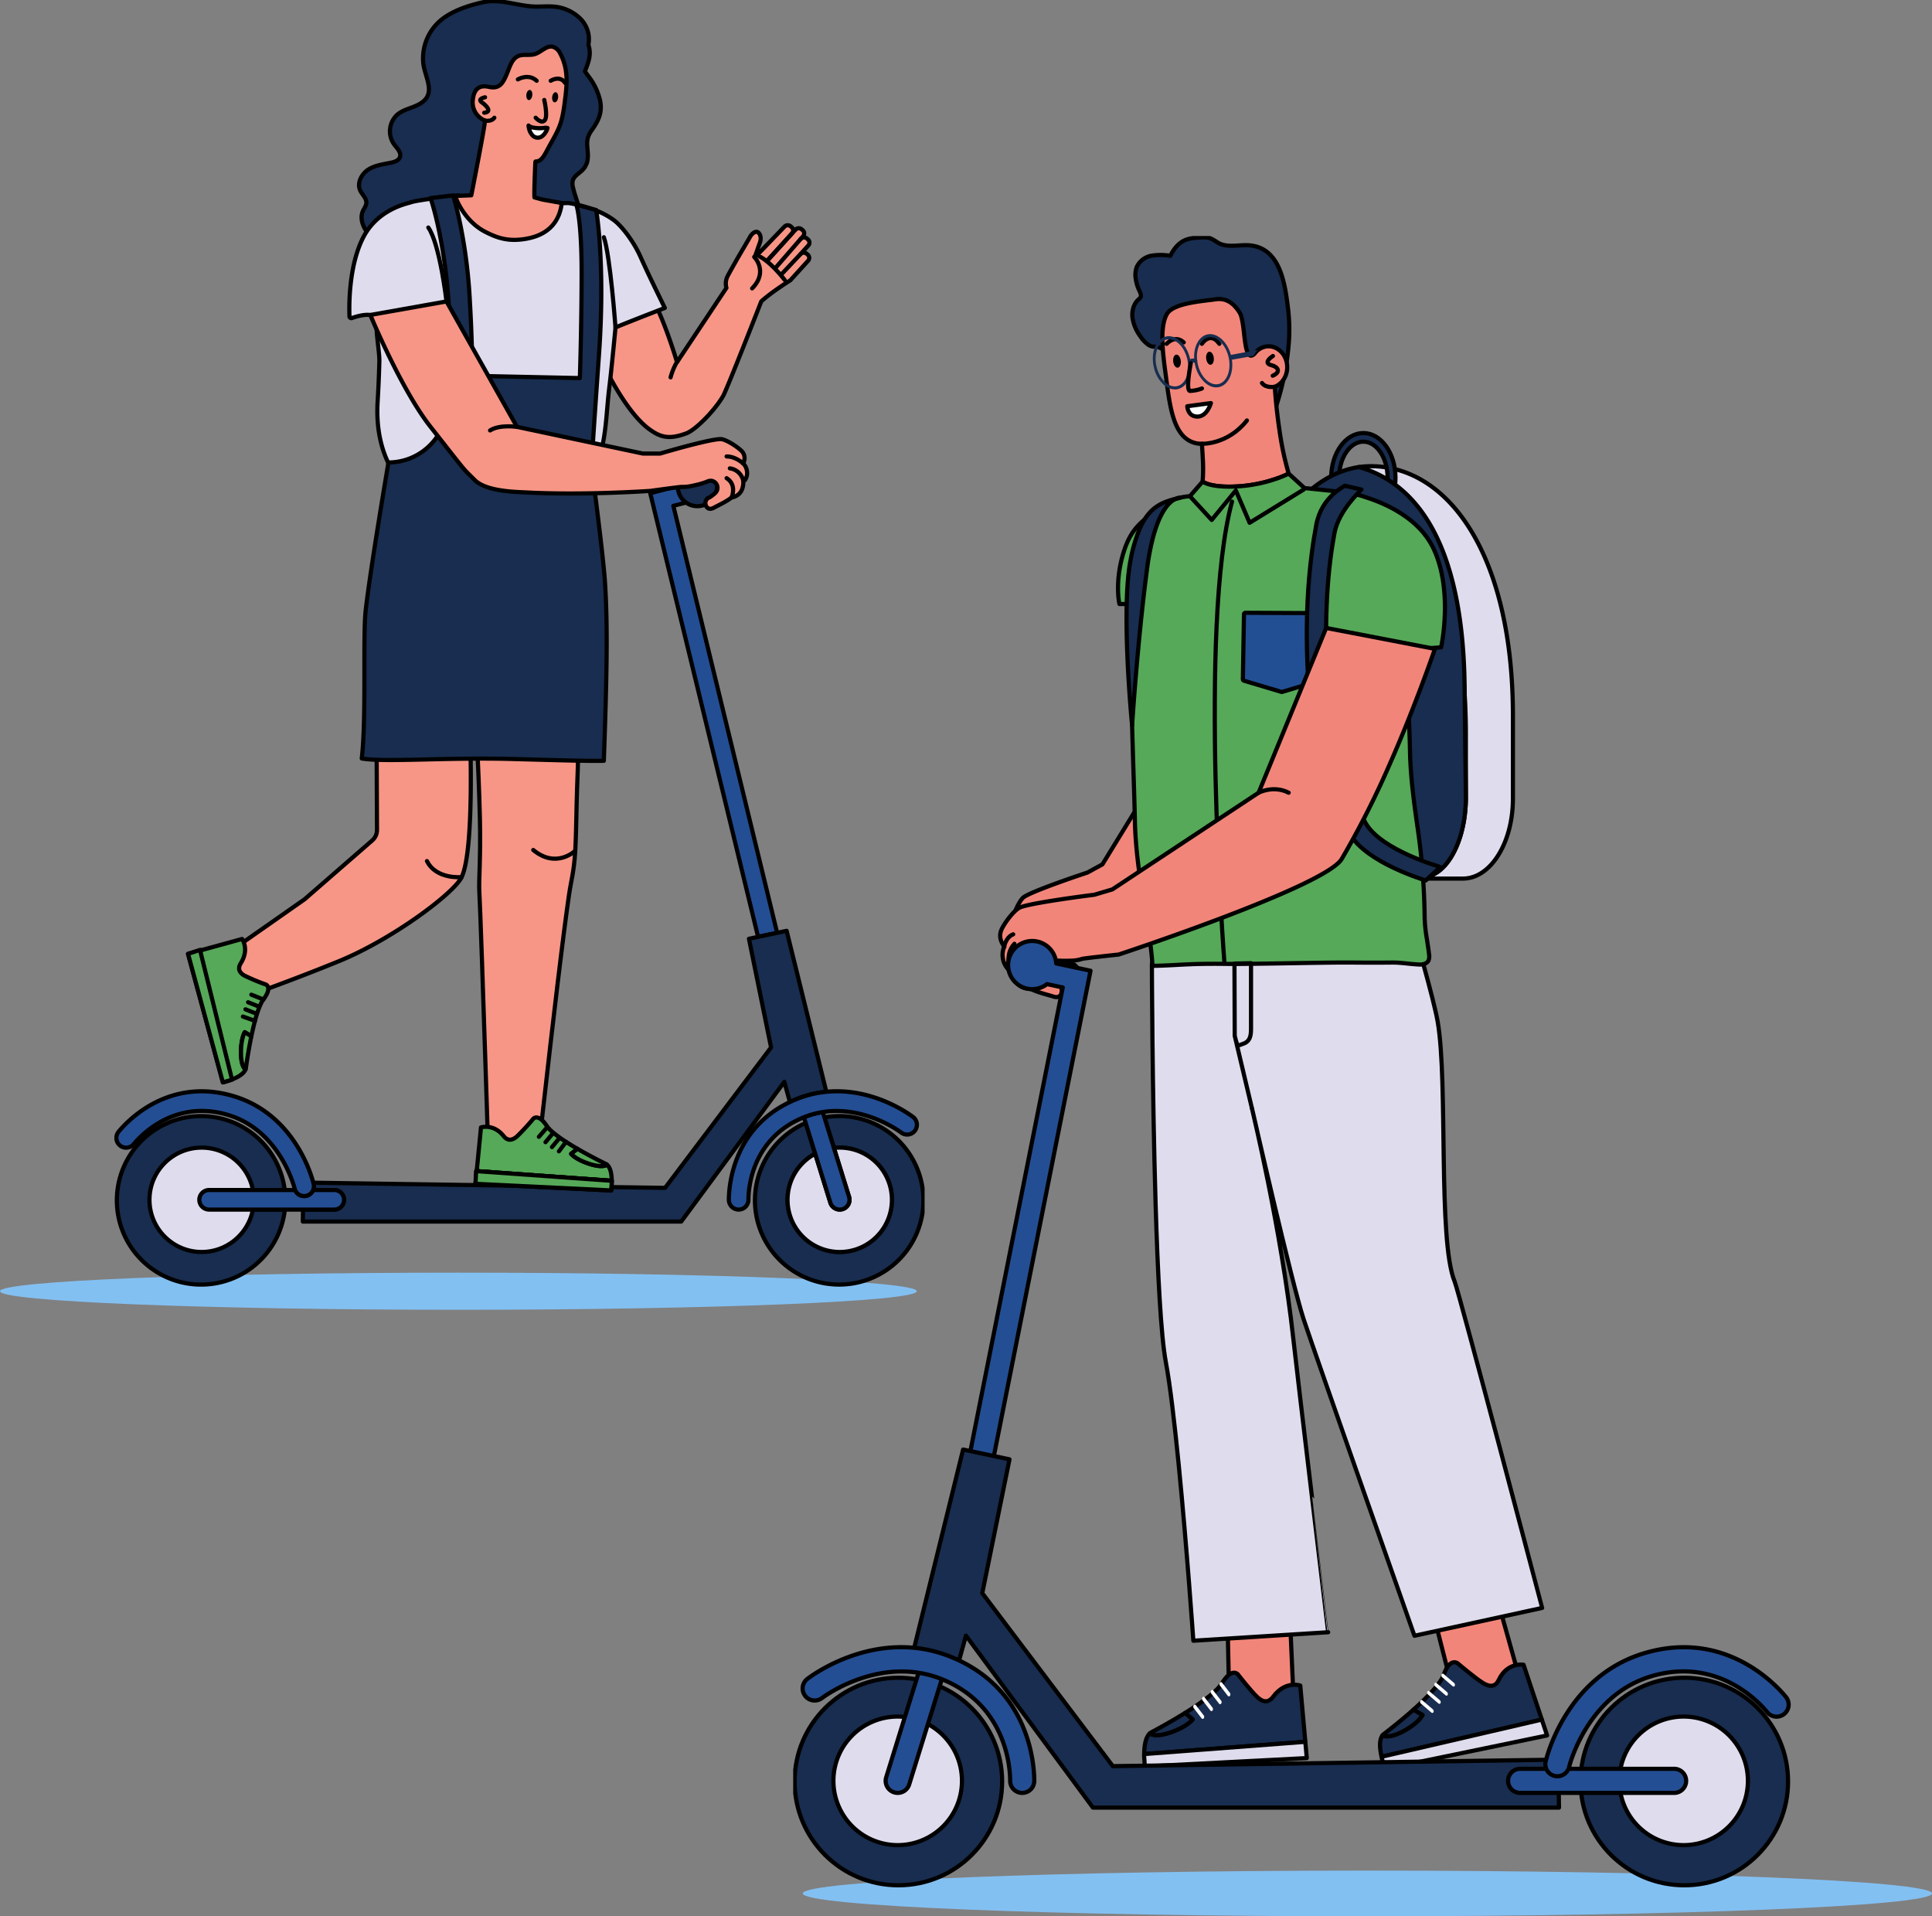 <svg xmlns="http://www.w3.org/2000/svg" xmlns:xlink="http://www.w3.org/1999/xlink" width="926.295" height="918.66" viewBox="0 0 926.295 918.66"><rect x="0" y="0" width="926.295" height="918.66" fill="#808080" stroke="none"/><defs><clipPath id="clip-path"><rect id="Rectangle_2458" data-name="Rectangle 2458" width="546" height="805.528" fill="none"></rect></clipPath><clipPath id="clip-path-2"><rect id="Rectangle_2459" data-name="Rectangle 2459" width="443.295" height="627.896" fill="none"></rect></clipPath></defs><g id="Group_2124" data-name="Group 2124" transform="translate(-183.705 -1963.104)"><g id="Group_2034" data-name="Group 2034" transform="translate(564 2076.24)"><path id="Path_6818" data-name="Path 6818" d="M307.479,984.834l.859,39.894,30.919-1.6-1.7-38.174Z" transform="translate(-99.17 -317.634)" fill="#f28579"></path><path id="Path_6819" data-name="Path 6819" d="M307.479,984.834l.859,39.894,30.919-1.6-1.7-38.174Z" transform="translate(-99.17 -317.634)" fill="none" stroke="#000" stroke-linecap="round" stroke-linejoin="round" stroke-width="2"></path><g id="Group_2033" data-name="Group 2033" transform="translate(0 -0.004)"><g id="Group_2032" data-name="Group 2032" clip-path="url(#clip-path)"><path id="Path_6820" data-name="Path 6820" d="M325.651,1049.762l-10.094.766-67.172,5.108c.041-3.679.583-8.042,2.717-9.925,0,0,2.175,2.208,10.094-.522s10.426-6.165,10.426-6.165l-3.611-3.1c7.479-4.661,15.148-10.115,17.648-14.186,4.8-7.832,7.642-4.336,7.642-4.336s6.179,7.981,9.37,10.968c2.344,2.175,5.088,3.123,7.574-.237,5.874-7.893,12.987-5.345,12.987-5.345l.515,5.8,1.816,20.168Z" transform="translate(-80.11 -327.882)" fill="#182d4f"></path><path id="Path_6821" data-name="Path 6821" d="M325.651,1049.762l-10.094.766-67.172,5.108c.041-3.679.583-8.042,2.717-9.925,0,0,2.175,2.208,10.094-.522s10.426-6.165,10.426-6.165l-3.611-3.1c7.479-4.661,15.148-10.115,17.648-14.186,4.8-7.832,7.642-4.336,7.642-4.336s6.179,7.981,9.37,10.968c2.344,2.175,5.088,3.123,7.574-.237,5.874-7.893,12.987-5.345,12.987-5.345l.515,5.8,1.816,20.168Z" transform="translate(-80.11 -327.882)" fill="none" stroke="#000" stroke-linecap="round" stroke-linejoin="round" stroke-width="2"></path><path id="Path_6822" data-name="Path 6822" d="M248.385,1075.909l.291,4.634c-.068-.556-.257-2.378-.291-4.634" transform="translate(-80.11 -347.004)" fill="#dfecf4"></path><path id="Path_6823" data-name="Path 6823" d="M326.494,1076.991l-77.652,4.024a.021.021,0,0,0-.007-.014l77.652-4.017-.007-.135Z" transform="translate(-80.255 -347.307)" fill="#dfecf4"></path><path id="Path_6824" data-name="Path 6824" d="M272.916,1048.212s-2.5,3.421-10.426,6.165-10.094.522-10.094.522l.217-.19c.163-.122.346-.23.535-.346,2.378-1.247,9.187-4.912,16.158-9.254Z" transform="translate(-81.404 -337.07)" fill="#182d4f"></path><path id="Path_6825" data-name="Path 6825" d="M272.916,1048.212s-2.5,3.421-10.426,6.165-10.094.522-10.094.522l.217-.19c.163-.122.346-.23.535-.346,2.378-1.247,9.187-4.912,16.158-9.254Z" transform="translate(-81.404 -337.07)" fill="none" stroke="#000" stroke-linecap="round" stroke-linejoin="round" stroke-width="2"></path><path id="Path_6826" data-name="Path 6826" d="M326.34,1073.337l-77.652,4.018-.014-.156-.291-4.634c-.007-.373-.007-.759,0-1.152l67.172-5.108,10.094-.766.1,1.131.583,6.531Z" transform="translate(-80.108 -343.659)" fill="#dfdded"></path><path id="Path_6827" data-name="Path 6827" d="M326.34,1073.337l-77.652,4.018-.014-.156-.291-4.634c-.007-.373-.007-.759,0-1.152l67.172-5.108,10.094-.766.1,1.131.583,6.531Z" transform="translate(-80.108 -343.659)" fill="none" stroke="#000" stroke-linecap="round" stroke-linejoin="round" stroke-width="2"></path><path id="Path_6828" data-name="Path 6828" d="M287.671,1046.062a.665.665,0,0,1-.558-.289l-3.753-4.866a1.226,1.226,0,0,1-.023-1.4.621.621,0,0,1,1.052,0l3.752,4.867a1.225,1.225,0,0,1,.023,1.4.654.654,0,0,1-.493.291" transform="translate(-91.316 -335.17)" fill="#fff"></path><path id="Path_6829" data-name="Path 6829" d="M293.882,1040.542a.665.665,0,0,1-.558-.289l-3.753-4.866a1.227,1.227,0,0,1-.023-1.4.622.622,0,0,1,1.052,0l3.752,4.867a1.225,1.225,0,0,1,.023,1.4.654.654,0,0,1-.493.291" transform="translate(-93.319 -333.39)" fill="#fff"></path><path id="Path_6830" data-name="Path 6830" d="M300,1035.653a.666.666,0,0,1-.558-.289l-3.753-4.867a1.227,1.227,0,0,1-.023-1.4.622.622,0,0,1,1.052,0l3.752,4.867a1.225,1.225,0,0,1,.023,1.4.656.656,0,0,1-.493.291" transform="translate(-95.294 -331.813)" fill="#fff"></path><path id="Path_6831" data-name="Path 6831" d="M306.215,1030.133a.665.665,0,0,1-.558-.289l-3.753-4.867a1.226,1.226,0,0,1-.023-1.4.622.622,0,0,1,1.052,0l3.752,4.867a1.225,1.225,0,0,1,.023,1.4.654.654,0,0,1-.493.291" transform="translate(-97.297 -330.032)" fill="#fff"></path><path id="Path_6832" data-name="Path 6832" d="M453.916,976.39l10.037,39.342,31.915-6.434L485.347,971.79Z" transform="translate(-146.399 -313.423)" fill="#f28579"></path><path id="Path_6833" data-name="Path 6833" d="M453.916,976.39l10.037,39.342,31.915-6.434L485.347,971.79Z" transform="translate(-146.399 -313.423)" fill="none" stroke="#000" stroke-linecap="round" stroke-linejoin="round" stroke-width="2"></path><path id="Path_6834" data-name="Path 6834" d="M492.866,1036.731l-10.033,2.331-66.8,15.494c-.82-3.645-1.294-8.042.427-10.237,0,0,2.71,1.849,10.094-2.087s9.105-7.716,9.105-7.716l-4.376-2.507c6.477-5.779,12.967-12.357,14.545-16.774,3.028-8.5,6.721-5.474,6.721-5.474s8.123,6.931,12.052,9.383c2.879,1.789,5.874,2.3,7.608-1.409,4.1-8.719,11.9-7.31,11.9-7.31l1.877,5.657,6.558,19.667Z" transform="translate(-133.942 -325.501)" fill="#182d4f"></path><path id="Path_6835" data-name="Path 6835" d="M492.866,1036.731l-10.033,2.331-66.8,15.494c-.82-3.645-1.294-8.042.427-10.237,0,0,2.71,1.849,10.094-2.087s9.105-7.716,9.105-7.716l-4.376-2.507c6.477-5.779,12.967-12.357,14.545-16.774,3.028-8.5,6.721-5.474,6.721-5.474s8.123,6.931,12.052,9.383c2.879,1.789,5.874,2.3,7.608-1.409,4.1-8.719,11.9-7.31,11.9-7.31l1.877,5.657,6.558,19.667Z" transform="translate(-133.942 -325.501)" fill="none" stroke="#000" stroke-linecap="round" stroke-linejoin="round" stroke-width="2"></path><path id="Path_6836" data-name="Path 6836" d="M416.815,1077.919l1.341,4.41a45.11,45.11,0,0,1-1.341-4.41" transform="translate(-134.433 -347.652)" fill="#dfecf4"></path><path id="Path_6837" data-name="Path 6837" d="M496.564,1061.046,418.905,1077.1v-.007l77.652-16.056Z" transform="translate(-135.107 -342.208)" fill="#dfecf4"></path><path id="Path_6838" data-name="Path 6838" d="M436.215,1045.356s-1.728,3.767-9.105,7.716-10.094,2.087-10.094,2.087l.176-.217a3.5,3.5,0,0,1,.461-.427c2.107-1.606,8.143-6.287,14.186-11.666Z" transform="translate(-134.497 -336.341)" fill="#182d4f"></path><path id="Path_6839" data-name="Path 6839" d="M436.215,1045.356s-1.728,3.767-9.105,7.716-10.094,2.087-10.094,2.087l.176-.217a3.5,3.5,0,0,1,.461-.427c2.107-1.606,8.143-6.287,14.186-11.666Z" transform="translate(-134.497 -336.341)" fill="none" stroke="#000" stroke-linecap="round" stroke-linejoin="round" stroke-width="2"></path><path id="Path_6840" data-name="Path 6840" d="M530.168,1050.923l-.373-1.1h.007Z" transform="translate(-170.872 -338.589)" fill="#fff"></path><path id="Path_6841" data-name="Path 6841" d="M495.745,1057.42l-77.652,16.056h-.007l-.034-.108-.034-.1-1.341-4.41-.034-.115c-.088-.352-.176-.718-.257-1.091v-.007l66.8-15.494,10.033-2.331.373,1.1,2.127,6.4Z" transform="translate(-134.294 -338.589)" fill="#dfdded"></path><path id="Path_6842" data-name="Path 6842" d="M495.745,1057.42l-77.652,16.056h-.007l-.034-.108-.034-.1-1.341-4.41-.034-.115c-.088-.352-.176-.718-.257-1.091v-.007l66.8-15.494,10.033-2.331.373,1.1,2.127,6.4Z" transform="translate(-134.294 -338.589)" fill="none" stroke="#000" stroke-linecap="round" stroke-linejoin="round" stroke-width="2"></path><path id="Path_6843" data-name="Path 6843" d="M449.653,1042.129a.747.747,0,0,1-.633-.2l-4.937-4.229a1.246,1.246,0,0,1-.351-1.379.64.64,0,0,1,1.065-.166l4.937,4.23a1.245,1.245,0,0,1,.35,1.379.61.61,0,0,1-.432.364" transform="translate(-143.087 -334.115)" fill="#fff"></path><path id="Path_6844" data-name="Path 6844" d="M454.648,1035.706a.745.745,0,0,1-.633-.2l-4.937-4.229a1.246,1.246,0,0,1-.351-1.379.64.64,0,0,1,1.065-.166l4.937,4.229a1.245,1.245,0,0,1,.35,1.379.61.61,0,0,1-.432.364" transform="translate(-144.698 -332.044)" fill="#fff"></path><path id="Path_6845" data-name="Path 6845" d="M459.7,1029.917a.745.745,0,0,1-.633-.2l-4.937-4.229a1.243,1.243,0,0,1-.35-1.379.638.638,0,0,1,1.064-.165l4.937,4.229a1.245,1.245,0,0,1,.35,1.379.608.608,0,0,1-.432.364" transform="translate(-146.328 -330.177)" fill="#fff"></path><path id="Path_6846" data-name="Path 6846" d="M464.7,1023.493a.748.748,0,0,1-.633-.2l-4.937-4.229a1.244,1.244,0,0,1-.35-1.379.639.639,0,0,1,1.064-.166l4.937,4.23a1.244,1.244,0,0,1,.35,1.378.61.61,0,0,1-.432.365" transform="translate(-147.939 -328.105)" fill="#fff"></path><path id="Path_6847" data-name="Path 6847" d="M154.823,453.892c.768-3.3,3.133-8.933,5.242-10.945,2.955-2.821,30.744-12.055,30.814-12.036l7.247-3.962,22.754-37.138c.077,20.66.286,41.319.809,61.971-8.514,3.24-14.265,5.114-14.265,5.114s-13.116,4.04-15.167,4.879a14.684,14.684,0,0,1-4.654,1.764c-8.678,1.967-8.561.381-10.644,1.633s-1.631,6.61,1.952,8.138,4.74,1.266,4.74,1.266a4.892,4.892,0,0,1,3.116,3.973c.342,3.043-1.394,3.436-3.36,3.1-1.747-.3-6.416-.551-9.949-1.676a.3.3,0,0,1-.09.1.319.319,0,0,1-.343-.052c-.1-.079-.193-.16-.291-.239-.132.052-2.148.8-5.052-.807-2.1-1.157-3.691-3.73-4.465-5.181a.424.424,0,0,1-.4-.267c-.121-.253-.217-.5-.325-.744-.419.017-1.495-.259-3.243-2.817a11.538,11.538,0,0,1-1.722-7.41l.036-.088a.537.537,0,0,1-.21-.339c-.016-.087-.024-.166-.037-.251a8.14,8.14,0,0,1-2.5-7.987" transform="translate(-49.859 -125.721)" fill="#f28579"></path><path id="Path_6848" data-name="Path 6848" d="M154.823,453.892c.768-3.3,3.133-8.933,5.242-10.945,2.955-2.821,30.744-12.055,30.814-12.036l7.247-3.962,22.754-37.138c.077,20.66.286,41.319.809,61.971-8.514,3.24-14.265,5.114-14.265,5.114s-13.116,4.04-15.167,4.879a14.684,14.684,0,0,1-4.654,1.764c-8.678,1.967-8.561.381-10.644,1.633s-1.631,6.61,1.952,8.138,4.74,1.266,4.74,1.266a4.892,4.892,0,0,1,3.116,3.973c.342,3.043-1.394,3.436-3.36,3.1-1.747-.3-6.416-.551-9.949-1.676a.3.3,0,0,1-.09.1.319.319,0,0,1-.343-.052c-.1-.079-.193-.16-.291-.239-.132.052-2.148.8-5.052-.807-2.1-1.157-3.691-3.73-4.465-5.181a.424.424,0,0,1-.4-.267c-.121-.253-.217-.5-.325-.744-.419.017-1.495-.259-3.243-2.817a11.538,11.538,0,0,1-1.722-7.41l.036-.088a.537.537,0,0,1-.21-.339c-.016-.087-.024-.166-.037-.251A8.14,8.14,0,0,1,154.823,453.892Z" transform="translate(-49.859 -125.721)" fill="none" stroke="#000" stroke-linecap="round" stroke-linejoin="round" stroke-width="2"></path><path id="Path_6849" data-name="Path 6849" d="M253.848,507.681s.149,60.835,1.781,114.879c.988,32.731,2.521,62.971,4.893,75.7,2.079,11.157,4.227,29.542,6.17,49.157,3.935,39.716,7.033,84.475,7.033,84.475l64.638-4.073S323.5,704.075,321.626,686.907c-5.647-51.685-19.786-110.156-19.786-110.156s19.081,83.815,24.743,100.963,53.151,151.8,53.151,151.8l61.226-13.348S401.166,664.956,399,659.7c-8.124-19.665-3.1-95.537-8.127-124.559-1.935-11.18-11.478-43.775-11.478-43.775l-122.576,2.968Z" transform="translate(-81.872 -158.474)" fill="#dfdded"></path><path id="Path_6850" data-name="Path 6850" d="M253.848,507.681s.149,60.835,1.781,114.879c.988,32.731,2.521,62.971,4.893,75.7,2.079,11.157,4.227,29.542,6.17,49.157,3.935,39.716,7.033,84.475,7.033,84.475l64.638-4.073S323.5,704.075,321.626,686.907c-5.647-51.685-19.786-110.156-19.786-110.156s19.081,83.815,24.743,100.963,53.151,151.8,53.151,151.8l61.226-13.348S401.166,664.956,399,659.7c-8.124-19.665-3.1-95.537-8.127-124.559-1.935-11.18-11.478-43.775-11.478-43.775l-122.576,2.968Z" transform="translate(-81.872 -158.474)" fill="none" stroke="#000" stroke-linecap="round" stroke-linejoin="round" stroke-width="2"></path><path id="Path_6851" data-name="Path 6851" d="M337.649,359.868a15.358,15.358,0,0,0,4.624.715h87.75c5.956,0,11.4-3.473,15.587-9.222,5.118-7.017,8.357-17.424,8.357-29.046v-39.9c0-76.334-30.492-119.526-68.107-119.526a39.56,39.56,0,0,0-5.732.417c28.972,8.058,51.282,58.352,51.282,128.186V321.6c0,11.617-2.834,22.029-7.307,29.045-3.66,5.749-8.422,9.223-13.627,9.223Z" transform="translate(-108.9 -52.533)" fill="#dfdded"></path><path id="Path_6852" data-name="Path 6852" d="M337.649,359.868a15.358,15.358,0,0,0,4.624.715h87.75c5.956,0,11.4-3.473,15.587-9.222,5.118-7.017,8.357-17.424,8.357-29.046v-39.9c0-76.334-30.492-119.526-68.107-119.526a39.56,39.56,0,0,0-5.732.417c28.972,8.058,51.282,58.352,51.282,128.186V321.6c0,11.617-2.834,22.029-7.307,29.045-3.66,5.749-8.422,9.223-13.627,9.223Z" transform="translate(-108.9 -52.533)" fill="none" stroke="#000" stroke-linecap="round" stroke-linejoin="round" stroke-width="2"></path><path id="Path_6853" data-name="Path 6853" d="M380.731,160.848c0-11.809,6.916-21.416,15.417-21.416s15.417,9.607,15.417,21.416-6.916,21.416-15.417,21.416-15.417-9.607-15.417-21.416m3.794,0c0,9.532,5.215,17.286,11.623,17.286s11.624-7.754,11.624-17.286-5.215-17.286-11.624-17.286-11.623,7.754-11.623,17.286" transform="translate(-122.795 -44.967)" fill="#182d4f"></path><path id="Path_6854" data-name="Path 6854" d="M380.731,160.848c0-11.809,6.916-21.416,15.417-21.416s15.417,9.607,15.417,21.416-6.916,21.416-15.417,21.416S380.731,172.657,380.731,160.848Zm3.794,0c0,9.532,5.215,17.286,11.623,17.286s11.624-7.754,11.624-17.286-5.215-17.286-11.624-17.286S384.525,151.316,384.525,160.848Z" transform="translate(-122.795 -44.967)" fill="none" stroke="#000" stroke-linecap="round" stroke-linejoin="round" stroke-width="2"></path><path id="Path_6855" data-name="Path 6855" d="M308.285,292.41c0,8.3.27,20.253.6,31.854.334,11.8,3.991,22.141,9.48,28.782a21.219,21.219,0,0,0,9.815,7.021h72.829c5.205,0,9.966-3.473,13.627-9.222,4.473-7.017,7.307-17.429,7.307-29.046l-.576-49.215c0-69.833-21.735-101.021-50.706-109.078-34.931,5.084-62.375,56.489-62.375,128.9" transform="translate(-99.429 -52.732)" fill="#182d4f"></path><path id="Path_6856" data-name="Path 6856" d="M308.285,292.41c0,8.3.27,20.253.6,31.854.334,11.8,3.991,22.141,9.48,28.782a21.219,21.219,0,0,0,9.815,7.021h72.829c5.205,0,9.966-3.473,13.627-9.222,4.473-7.017,7.307-17.429,7.307-29.046l-.576-49.215c0-69.833-21.735-101.021-50.706-109.078C335.728,168.59,308.285,220,308.285,292.41Z" transform="translate(-99.429 -52.732)" fill="none" stroke="#000" stroke-linecap="round" stroke-linejoin="round" stroke-width="2"></path><path id="Path_6857" data-name="Path 6857" d="M307.782,85.328a129.09,129.09,0,0,0,7.282-34.313,84.351,84.351,0,0,0-.344-15.295c-.678-5.644-1.508-12.453-3.7-18.249-2.46-6.5-6.635-11.724-14.232-12.612-5.212-.609-10.881,1.329-15.525-1.2a33.319,33.319,0,0,0-3.667-2.171,11.528,11.528,0,0,0-4.713-.444c-2.8.125-5.694.272-8.213,1.549-2.893,1.465-4.962,4.266-6.462,7.226a27.447,27.447,0,0,0-9.023-.054,9.688,9.688,0,0,0-7.04,5.349,11,11,0,0,0-.518,5.669,18.977,18.977,0,0,0,1.708,5.687c.512,1.06,1.125,2.337.529,3.348a3.956,3.956,0,0,1-.871.9c-2.377,2.092-3.3,5.6-2.92,8.809a19.913,19.913,0,0,0,3.707,8.8,15.031,15.031,0,0,0,4.021,4.236c1.7,1.1,3.11.689,4.851,1.144a9.692,9.692,0,0,1,2.577,1.427c1.71,1.087,3.445,2.131,5.177,3.177,4.131,2.494,8.294,4.931,12.468,7.347q17.347,10.039,34.909,19.676" transform="translate(-77.402 -0.319)" fill="#182d4f"></path><path id="Path_6858" data-name="Path 6858" d="M307.782,85.328a129.09,129.09,0,0,0,7.282-34.313,84.351,84.351,0,0,0-.344-15.295c-.678-5.644-1.508-12.453-3.7-18.249-2.46-6.5-6.635-11.724-14.232-12.612-5.212-.609-10.881,1.329-15.525-1.2a33.319,33.319,0,0,0-3.667-2.171,11.528,11.528,0,0,0-4.713-.444c-2.8.125-5.694.272-8.213,1.549-2.893,1.465-4.962,4.266-6.462,7.226a27.447,27.447,0,0,0-9.023-.054,9.688,9.688,0,0,0-7.04,5.349,11,11,0,0,0-.518,5.669,18.977,18.977,0,0,0,1.708,5.687c.512,1.06,1.125,2.337.529,3.348a3.956,3.956,0,0,1-.871.9c-2.377,2.092-3.3,5.6-2.92,8.809a19.913,19.913,0,0,0,3.707,8.8,15.031,15.031,0,0,0,4.021,4.236c1.7,1.1,3.11.689,4.851,1.144a9.692,9.692,0,0,1,2.577,1.427c1.71,1.087,3.445,2.131,5.177,3.177,4.131,2.494,8.294,4.931,12.468,7.347Q290.219,75.691,307.782,85.328Z" transform="translate(-77.402 -0.319)" fill="none" stroke="#000" stroke-linecap="round" stroke-linejoin="round" stroke-width="2"></path><path id="Path_6859" data-name="Path 6859" d="M321.83,128.3a49.12,49.12,0,0,1-6.592,2.669,69.121,69.121,0,0,1-17.032,3.394c-13.915.969-17.635-2.249-17.635-2.249a80.209,80.209,0,0,0,.061-11.443c-.095-2.107-.237-4.282-.386-6.422-.007-.075-.007-.176-.02-.251a11.938,11.938,0,0,1-8.916-3.7c-5.135-5.339-6.666-15.751-8.042-26.394-1.341-10.4-3.821-25.31.23-32.187,3.137-5.325,17.919-6.151,23.156-6.964,5.156-.8,8.821,1.789,11.68,6.4,1.457,2.344,1.843,8.319,2.493,13.231.7,5.23,1.714,9.261,4.648,6.436a8.5,8.5,0,0,1,5.5-3.455c4.837-.752,9.349,3.062,10.054,8.509.617,4.8-1.924,9.281-5.853,10.785.285,4.661.942,12.472,2.534,22.844A146.621,146.621,0,0,0,321.83,128.3" transform="translate(-84.269 -14.384)" fill="#f28579"></path><path id="Path_6860" data-name="Path 6860" d="M321.83,128.3a49.12,49.12,0,0,1-6.592,2.669,69.121,69.121,0,0,1-17.032,3.394c-13.915.969-17.635-2.249-17.635-2.249a80.209,80.209,0,0,0,.061-11.443c-.095-2.107-.237-4.282-.386-6.422-.007-.075-.007-.176-.02-.251a11.938,11.938,0,0,1-8.916-3.7c-5.135-5.339-6.666-15.751-8.042-26.394-1.341-10.4-3.821-25.31.23-32.187,3.137-5.325,17.919-6.151,23.156-6.964,5.156-.8,8.821,1.789,11.68,6.4,1.457,2.344,1.843,8.319,2.493,13.231.7,5.23,1.714,9.261,4.648,6.436a8.5,8.5,0,0,1,5.5-3.455c4.837-.752,9.349,3.062,10.054,8.509.617,4.8-1.924,9.281-5.853,10.785.285,4.661.942,12.472,2.534,22.844A146.621,146.621,0,0,0,321.83,128.3Z" transform="translate(-84.269 -14.384)" fill="none" stroke="#000" stroke-linecap="round" stroke-linejoin="round" stroke-width="2"></path><path id="Path_6861" data-name="Path 6861" d="M278.875,119.751s.177,4.97,4.883,4.96,6.463-6.477,6.463-6.477Z" transform="translate(-89.944 -38.13)" fill="#fff"></path><path id="Path_6862" data-name="Path 6862" d="M278.875,119.751s.177,4.97,4.883,4.96,6.463-6.477,6.463-6.477Z" transform="translate(-89.944 -38.13)" fill="none" stroke="#000" stroke-linecap="round" stroke-linejoin="round" stroke-width="2"></path><path id="Path_6863" data-name="Path 6863" d="M292.259,85.281c.224,1.726,1.217,3,2.219,2.843s1.633-1.681,1.41-3.407-1.217-3-2.219-2.843-1.633,1.681-1.41,3.407" transform="translate(-94.246 -26.399)"></path><path id="Path_6864" data-name="Path 6864" d="M268.916,87.343c.224,1.726,1.217,3,2.219,2.842s1.633-1.681,1.41-3.406-1.217-3-2.219-2.843-1.633,1.682-1.41,3.407" transform="translate(-86.717 -27.064)"></path><path id="Path_6865" data-name="Path 6865" d="M264.27,75.22s3.933-4.607,8.2-.674" transform="translate(-85.233 -23.528)" fill="none" stroke="#000" stroke-linecap="round" stroke-linejoin="round" stroke-width="2"></path><path id="Path_6866" data-name="Path 6866" d="M289.245,74.984s3.966-6.207,8.361,0" transform="translate(-93.289 -23.292)" fill="none" stroke="#000" stroke-linecap="round" stroke-linejoin="round" stroke-width="2"></path><path id="Path_6867" data-name="Path 6867" d="M232.03,207.663c3.708-13.348,8.9-16.314,18.539-23.729a25.416,25.416,0,0,1,13.771-4.949l6.109-7.035s3.715,3.219,17.627,2.255a68.86,68.86,0,0,0,17.033-3.4,48.778,48.778,0,0,0,6.593-2.669l7.638,6.978v.007c.86.037,1.624.1,2.276.171,4.754.549,20.638,1.861,25.873,3.789,2.336.86,24.842,6.845,33.459,24.612,9.878,20.348,3.841,47.719,3.841,47.719l-17.278,1.328c.868,16.1,2.054,32.265,2.351,48.386.23,12.8,2.106,25.947,3.9,38.516a318.9,318.9,0,0,1,3.129,41.431,69.452,69.452,0,0,0,.994,9.685c.4,2.6.831,5.191,1.112,7.779a5.541,5.541,0,0,1-.23,2.959c-.742,1.587-2.715,2.053-4.4,1.987-4.427-.171-8.8-1.009-13.237-.949-6.474.075-12.94.052-19.414-.007-12.317-.119-47.971.823-60.288.645-18-.259-23.826.8-35.046.934-.7-16.618-7.89-43.484-8.416-69.639-.531-26.544-2.961-72.846-1.035-103.817h-6.38s-2.225-9.64,1.483-22.988" transform="translate(-74.143 -54.226)" fill="#56a958"></path><path id="Path_6868" data-name="Path 6868" d="M232.03,207.663c3.708-13.348,8.9-16.314,18.539-23.729a25.416,25.416,0,0,1,13.771-4.949l6.109-7.035s3.715,3.219,17.627,2.255a68.86,68.86,0,0,0,17.033-3.4,48.778,48.778,0,0,0,6.593-2.669l7.638,6.978v.007c.86.037,1.624.1,2.276.171,4.754.549,20.638,1.861,25.873,3.789,2.336.86,24.842,6.845,33.459,24.612,9.878,20.348,3.841,47.719,3.841,47.719l-17.278,1.328c.868,16.1,2.054,32.265,2.351,48.386.23,12.8,2.106,25.947,3.9,38.516a318.9,318.9,0,0,1,3.129,41.431,69.452,69.452,0,0,0,.994,9.685c.4,2.6.831,5.191,1.112,7.779a5.541,5.541,0,0,1-.23,2.959c-.742,1.587-2.715,2.053-4.4,1.987-4.427-.171-8.8-1.009-13.237-.949-6.474.075-12.94.052-19.414-.007-12.317-.119-47.971.823-60.288.645-18-.259-23.826.8-35.046.934-.7-16.618-7.89-43.484-8.416-69.639-.531-26.544-2.961-72.846-1.035-103.817h-6.38S228.322,221.011,232.03,207.663Z" transform="translate(-74.143 -54.226)" fill="none" stroke="#000" stroke-linecap="round" stroke-linejoin="round" stroke-width="2"></path><path id="Path_6869" data-name="Path 6869" d="M318.234,298.447a.748.748,0,0,0,.522.734l17.952,5.364a.685.685,0,0,0,.234.028.662.662,0,0,0,.166-.029l17.026-5.135a.747.747,0,0,0,.52-.72l.045-31.154a.736.736,0,0,0-.717-.751l-34.5-.17a.737.737,0,0,0-.724.737Z" transform="translate(-102.638 -85.987)" fill="#224f93"></path><path id="Path_6870" data-name="Path 6870" d="M318.234,298.447a.748.748,0,0,0,.522.734l17.952,5.364a.685.685,0,0,0,.234.028.662.662,0,0,0,.166-.029l17.026-5.135a.747.747,0,0,0,.52-.72l.045-31.154a.736.736,0,0,0-.717-.751l-34.5-.17a.737.737,0,0,0-.724.737Z" transform="translate(-102.638 -85.987)" fill="none" stroke="#000" stroke-linecap="round" stroke-linejoin="round" stroke-width="2"></path><path id="Path_6871" data-name="Path 6871" d="M302.952,408.667s-12.48-161.379,3.673-220.725" transform="translate(-96.226 -60.613)" fill="none" stroke="#000" stroke-linecap="round" stroke-linejoin="round" stroke-width="2"></path><path id="Path_6872" data-name="Path 6872" d="M239.247,244.891h.017a.742.742,0,0,0,.725-.758c-.727-33.419,9.19-44.282,9.29-44.388a.742.742,0,0,0-1.077-1.021c-.426.451-10.436,11.416-9.7,45.442a.742.742,0,0,0,.741.725" transform="translate(-76.911 -64.016)" fill="#e58555"></path><path id="Path_6873" data-name="Path 6873" d="M420.452,365.965l7.057-6.494c-.056-.047-28.372-7.965-35.832-21.044-6.9-12.1-15.615-33.051-17.914-64.12-2.586-34.947.186-60.008,3-74.982,2.051-10.9,12.889-20.641,12.938-20.769l-8.065-1.856c-.2.521-11.089,5.1-13.627,18.813-2.847,15.379-6.289,41.747-3.5,79.444,2.446,33.05,11.882,55.44,19.367,68.4,8.273,14.329,36.244,22.339,36.572,22.6" transform="translate(-117.231 -56.987)" fill="#182d4f"></path><path id="Path_6874" data-name="Path 6874" d="M420.452,365.965l7.057-6.494c-.056-.047-28.372-7.965-35.832-21.044-6.9-12.1-15.615-33.051-17.914-64.12-2.586-34.947.186-60.008,3-74.982,2.051-10.9,12.889-20.641,12.938-20.769l-8.065-1.856c-.2.521-11.089,5.1-13.627,18.813-2.847,15.379-6.289,41.747-3.5,79.444,2.446,33.05,11.882,55.44,19.367,68.4C392.153,357.689,420.124,365.7,420.452,365.965Z" transform="translate(-117.231 -56.987)" fill="none" stroke="#000" stroke-linecap="round" stroke-linejoin="round" stroke-width="2"></path><path id="Path_6875" data-name="Path 6875" d="M261.636,185.189s-7.592-.756-12.861,18.421a115.6,115.6,0,0,0-2.967,15.256c-4.639,34.792-7.228,75.415-7.228,75.415s-1.718-17.274-2.4-36.719c-.538-15.441-.419-32.251,1.738-42.87a71.7,71.7,0,0,1,4.5-15.063c4.728-10.491,11.075-12.6,19.21-14.44" transform="translate(-76.088 -59.724)" fill="#182d4f"></path><path id="Path_6876" data-name="Path 6876" d="M261.636,185.189s-7.592-.756-12.861,18.421a115.6,115.6,0,0,0-2.967,15.256c-4.639,34.792-7.228,75.415-7.228,75.415s-1.718-17.274-2.4-36.719c-.538-15.441-.419-32.251,1.738-42.87a71.7,71.7,0,0,1,4.5-15.063C247.154,189.138,253.5,187.029,261.636,185.189Z" transform="translate(-76.088 -59.724)" fill="none" stroke="#000" stroke-linecap="round" stroke-linejoin="round" stroke-width="2"></path><path id="Path_6877" data-name="Path 6877" d="M302.788,277.354l-32.4,78.991-70.115,46.344-8.722,2.59c-.071-.032-32.125,4.024-35.963,6.269-2.737,1.6-6.6,6.723-8.193,9.84-1.31,2.557-1.4,5.522,1.116,8.73l-.226.308a10.617,10.617,0,0,0,.125,7.62c1.7,3.75,3.059,3.366,3.059,3.366s1.062,4.87,3.908,7.052a7.086,7.086,0,0,0,5.263,1.711v-.053c3.549,1.973,9.1,3.185,11.034,3.838,2.037.687,4,.614,4.339-2.448a4.674,4.674,0,0,0-2.425-4.485s-1.306.048-4.805-2.11-2.736-7.524-.2-8.38,2.037.688,11.834.325a17.887,17.887,0,0,0,5.418-.894c2.4-.454,17.458-2.054,17.458-2.054s99.01-32.6,106.935-45.8a428.937,428.937,0,0,0,23.2-45.857c11.933-26.98,21.505-54.875,21.505-54.875Z" transform="translate(-47.249 -89.451)" fill="#f28579"></path><path id="Path_6878" data-name="Path 6878" d="M302.788,277.354l-32.4,78.991-70.115,46.344-8.722,2.59c-.071-.032-32.125,4.024-35.963,6.269-2.737,1.6-6.6,6.723-8.193,9.84-1.31,2.557-1.4,5.522,1.116,8.73l-.226.308a10.617,10.617,0,0,0,.125,7.62c1.7,3.75,3.059,3.366,3.059,3.366s1.062,4.87,3.908,7.052a7.086,7.086,0,0,0,5.263,1.711v-.053c3.549,1.973,9.1,3.185,11.034,3.838,2.037.687,4,.614,4.339-2.448a4.674,4.674,0,0,0-2.425-4.485s-1.306.048-4.805-2.11-2.736-7.524-.2-8.38,2.037.688,11.834.325a17.887,17.887,0,0,0,5.418-.894c2.4-.454,17.458-2.054,17.458-2.054s99.01-32.6,106.935-45.8a428.937,428.937,0,0,0,23.2-45.857c11.933-26.98,21.505-54.875,21.505-54.875Z" transform="translate(-47.249 -89.451)" fill="none" stroke="#000" stroke-linecap="round" stroke-linejoin="round" stroke-width="2"></path><path id="Path_6879" data-name="Path 6879" d="M149.072,500.537s.814-5.047,4.49-6.4" transform="translate(-48.079 -159.367)" fill="#f28579"></path><path id="Path_6880" data-name="Path 6880" d="M149.072,500.537s.814-5.047,4.49-6.4" transform="translate(-48.079 -159.367)" fill="none" stroke="#000" stroke-linecap="round" stroke-linejoin="round" stroke-width="2"></path><path id="Path_6881" data-name="Path 6881" d="M153.362,513.464s-3.145-7.218,1.86-12.623" transform="translate(-49.148 -161.531)" fill="#f28579"></path><path id="Path_6882" data-name="Path 6882" d="M153.362,513.464s-3.145-7.218,1.86-12.623" transform="translate(-49.148 -161.531)" fill="none" stroke="#000" stroke-linecap="round" stroke-linejoin="round" stroke-width="2"></path><path id="Path_6883" data-name="Path 6883" d="M165.433,522.879s-7.221-6.438-2.784-17.1" transform="translate(-51.993 -163.122)" fill="#f28579"></path><path id="Path_6884" data-name="Path 6884" d="M165.433,522.879s-7.221-6.438-2.784-17.1" transform="translate(-51.993 -163.122)" fill="none" stroke="#000" stroke-linecap="round" stroke-linejoin="round" stroke-width="2"></path><path id="Path_6885" data-name="Path 6885" d="M255.029,85.448a15.991,15.991,0,0,0,4.623,8.191,8.248,8.248,0,0,0,5.439,2.329,6.288,6.288,0,0,0,1.585-.2c4.152-1.079,6.668-6.268,6.03-12.381.607-.3,1.49-.537,1.837-.121l.067.081c.069.393.144.755.226,1.1a15.987,15.987,0,0,0,4.623,8.191c2.209,1.975,4.7,2.73,7.024,2.127,4.32-1.123,6.848-6.7,5.948-13.051l10.393-1.868,1.824-2.835-12.7,2.389c-1.8-6.588-6.914-10.953-11.5-9.76-3.9,1.014-6.425,5.828-6.1,11.532a3.9,3.9,0,0,0-1.95.273c-.036-.173-.071-.331-.108-.483-1.663-6.927-6.89-11.554-11.648-10.318s-7.279,7.88-5.616,14.806M270.994,81.3c1.473,6.135-.619,11.982-4.662,13.033s-8.531-3.085-10-9.22a14.943,14.943,0,0,1,.285-8.47c.887-2.439,2.442-4.059,4.377-4.562,4.043-1.051,8.531,3.085,10,9.219m4.975.9-.172-.207-.035-.039c-.587-5.4,1.522-9.964,5.036-10.878,4.044-1.051,8.531,3.085,10,9.219s-.619,11.982-4.662,13.033-8.531-3.084-10-9.219c-.125-.521-.226-1.051-.3-1.573-.008-.056-.015-.111-.022-.166Z" transform="translate(-82.088 -22.394)" fill="#182d4f"></path><path id="Path_6886" data-name="Path 6886" d="M280.743,182.635,291.2,194l11.565-14.142,6.611,15.5,25.876-15.9" transform="translate(-90.547 -57.876)" fill="none" stroke="#000" stroke-linecap="round" stroke-linejoin="round" stroke-width="2"></path><path id="Path_6887" data-name="Path 6887" d="M548.185,1167.627c0,6.049-121.2,10.953-270.705,10.953s-270.706-4.9-270.706-10.953,121.2-10.953,270.706-10.953,270.705,4.9,270.705,10.953" transform="translate(-2.185 -373.053)" fill="#83c0f2"></path><path id="Path_6888" data-name="Path 6888" d="M165.707,521.148l-7.565-1.613a11.552,11.552,0,1,1,4.437-9.91l16.441,3.506-54.606,274.09-11.364-1.77Z" transform="translate(-36.461 -160.892)" fill="#244e93"></path><path id="Path_6889" data-name="Path 6889" d="M165.707,521.148l-7.565-1.613a11.552,11.552,0,1,1,4.437-9.91l16.441,3.506-54.606,274.09-11.364-1.77Z" transform="translate(-36.461 -160.892)" fill="none" stroke="#000" stroke-linecap="round" stroke-linejoin="round" stroke-width="2"></path><path id="Path_6890" data-name="Path 6890" d="M100.5,1069.95a49.75,49.75,0,1,1-49.75-49.75,49.749,49.749,0,0,1,49.75,49.75" transform="translate(-0.323 -329.037)" fill="#182d4f"></path><circle id="Ellipse_405" data-name="Ellipse 405" cx="49.75" cy="49.75" r="49.75" transform="translate(0.677 691.163)" fill="none" stroke="#000" stroke-linecap="round" stroke-linejoin="round" stroke-width="2"></circle><path id="Path_6891" data-name="Path 6891" d="M90.1,1078.491a30.813,30.813,0,1,1-30.813-30.813A30.813,30.813,0,0,1,90.1,1078.491" transform="translate(-9.185 -337.899)" fill="#dfdded"></path><path id="Path_6892" data-name="Path 6892" d="M90.1,1078.491a30.813,30.813,0,1,1-30.813-30.813A30.813,30.813,0,0,1,90.1,1078.491Z" transform="translate(-9.185 -337.899)" fill="none" stroke="#000" stroke-linecap="round" stroke-linejoin="round" stroke-width="2"></path><path id="Path_6893" data-name="Path 6893" d="M71.211,1065.627a5.782,5.782,0,0,1-5.52-7.49l19.9-64.193a5.778,5.778,0,1,1,11.037,3.422l-19.9,64.193a5.782,5.782,0,0,1-5.517,4.068" transform="translate(-21.103 -319.256)" fill="#244e93"></path><path id="Path_6894" data-name="Path 6894" d="M71.211,1065.627a5.782,5.782,0,0,1-5.52-7.49l19.9-64.193a5.778,5.778,0,1,1,11.037,3.422l-19.9,64.193A5.782,5.782,0,0,1,71.211,1065.627Z" transform="translate(-21.103 -319.256)" fill="none" stroke="#000" stroke-linecap="round" stroke-linejoin="round" stroke-width="2"></path><path id="Path_6895" data-name="Path 6895" d="M656.7,1069.95a49.75,49.75,0,1,1-49.75-49.75,49.75,49.75,0,0,1,49.75,49.75" transform="translate(-179.712 -329.037)" fill="#182d4f"></path><circle id="Ellipse_406" data-name="Ellipse 406" cx="49.75" cy="49.75" r="49.75" transform="translate(377.491 691.163)" fill="none" stroke="#000" stroke-linecap="round" stroke-linejoin="round" stroke-width="2"></circle><path id="Path_6896" data-name="Path 6896" d="M646.307,1078.491a30.813,30.813,0,1,1-30.813-30.813,30.813,30.813,0,0,1,30.813,30.813" transform="translate(-188.574 -337.899)" fill="#dfdded"></path><path id="Path_6897" data-name="Path 6897" d="M646.307,1078.491a30.813,30.813,0,1,1-30.813-30.813A30.813,30.813,0,0,1,646.307,1078.491Z" transform="translate(-188.574 -337.899)" fill="none" stroke="#000" stroke-linecap="round" stroke-linejoin="round" stroke-width="2"></path><path id="Path_6898" data-name="Path 6898" d="M109.6,947.914l60.888,82.473H393.928l-.327-23.011L180.01,1010.5,117.42,927.572l13.06-64.156-22.247-4.694L82.995,961.058l21.4,5.633Z" transform="translate(-26.768 -276.956)" fill="#182d4f"></path><path id="Path_6899" data-name="Path 6899" d="M109.6,947.914l60.888,82.473H393.928l-.327-23.011L180.01,1010.5,117.42,927.572l13.06-64.156-22.247-4.694L82.995,961.058l21.4,5.633Z" transform="translate(-26.768 -276.956)" fill="none" stroke="#000" stroke-linecap="round" stroke-linejoin="round" stroke-width="2"></path><path id="Path_6900" data-name="Path 6900" d="M585.635,1096.187H511.814a5.778,5.778,0,1,1,0-11.555h73.822a5.778,5.778,0,0,1,0,11.555" transform="translate(-163.209 -349.817)" fill="#244e93"></path><path id="Path_6901" data-name="Path 6901" d="M585.635,1096.187H511.814a5.778,5.778,0,1,1,0-11.555h73.822a5.778,5.778,0,0,1,0,11.555Z" transform="translate(-163.209 -349.817)" fill="none" stroke="#000" stroke-linecap="round" stroke-linejoin="round" stroke-width="2"></path><path id="Path_6902" data-name="Path 6902" d="M111.963,1068.432a5.777,5.777,0,0,1-5.778-5.777c0-5.883-1.561-35.87-32.374-48.581-29.778-12.285-57.54,8.648-57.817,8.861a5.777,5.777,0,0,1-7.071-9.138c1.339-1.039,33.231-25.282,69.3-10.4,37.616,15.519,39.522,52.09,39.522,59.263a5.777,5.777,0,0,1-5.778,5.777" transform="translate(-2.158 -322.062)" fill="#244e93"></path><path id="Path_6903" data-name="Path 6903" d="M111.963,1068.432a5.777,5.777,0,0,1-5.778-5.777c0-5.883-1.561-35.87-32.374-48.581-29.778-12.285-57.54,8.648-57.817,8.861a5.777,5.777,0,0,1-7.071-9.138c1.339-1.039,33.231-25.282,69.3-10.4,37.616,15.519,39.522,52.09,39.522,59.263A5.777,5.777,0,0,1,111.963,1068.432Z" transform="translate(-2.158 -322.062)" fill="none" stroke="#000" stroke-linecap="round" stroke-linejoin="round" stroke-width="2"></path><path id="Path_6904" data-name="Path 6904" d="M646.82,1030.59a5.777,5.777,0,0,1-8.128-.826c-3.718-4.558-23.881-26.81-55.793-17.186-30.84,9.3-39.124,43.069-39.2,43.409a5.777,5.777,0,0,1-11.256-2.612c.381-1.652,9.773-40.6,47.124-51.86,38.958-11.75,63.549,15.386,68.084,20.945a5.777,5.777,0,0,1-.826,8.128" transform="translate(-171.676 -322.069)" fill="#244e93"></path><path id="Path_6905" data-name="Path 6905" d="M646.82,1030.59a5.777,5.777,0,0,1-8.128-.826c-3.718-4.558-23.881-26.81-55.793-17.186-30.84,9.3-39.124,43.069-39.2,43.409a5.777,5.777,0,0,1-11.256-2.612c.381-1.652,9.773-40.6,47.124-51.86,38.958-11.75,63.549,15.386,68.084,20.945A5.777,5.777,0,0,1,646.82,1030.59Z" transform="translate(-171.676 -322.069)" fill="none" stroke="#000" stroke-linecap="round" stroke-linejoin="round" stroke-width="2"></path><path id="Path_6906" data-name="Path 6906" d="M320.687,584.238l-8.277-34.869-.125-34.619,7.939-.173v31.546c0,3.576-.606,6.1-4.015,7.18-2.493.787-2.381,1.917-3.8-3.934" transform="translate(-100.72 -165.961)" fill="none" stroke="#000" stroke-linecap="round" stroke-linejoin="round" stroke-width="2"></path><path id="Path_6907" data-name="Path 6907" d="M289.245,141.709s12.324.552,21.585-11.175" transform="translate(-93.289 -42.098)" fill="none" stroke="#000" stroke-linecap="round" stroke-linejoin="round" stroke-width="2"></path><path id="Path_6908" data-name="Path 6908" d="M337.91,105.824s-4.3.826-6.143-1.8" transform="translate(-107.003 -33.549)" fill="none" stroke="#000" stroke-linecap="round" stroke-linejoin="round" stroke-width="2"></path><path id="Path_6909" data-name="Path 6909" d="M338.283,84.9s-5.246,3.291-.77,4.4c3.284.816,4.746,3.316.669,5.063" transform="translate(-108.273 -27.379)" fill="none" stroke="#000" stroke-linecap="round" stroke-linejoin="round" stroke-width="2"></path><path id="Path_6910" data-name="Path 6910" d="M280.763,90.023s-2.588,13.129-.362,13.275a17.825,17.825,0,0,0,5.7-1.165" transform="translate(-90.145 -29.032)" fill="none" stroke="#000" stroke-linecap="round" stroke-linejoin="round" stroke-width="2"></path><path id="Path_6911" data-name="Path 6911" d="M329.374,393.153s7.086-3.765,14.417,0" transform="translate(-106.231 -126.259)" fill="none" stroke="#000" stroke-linecap="round" stroke-linejoin="round" stroke-width="2"></path></g></g></g><g id="Group_2036" data-name="Group 2036" transform="translate(183.705 1963.105)"><g id="Group_2035" data-name="Group 2035" transform="translate(0 -0.002)" clip-path="url(#clip-path-2)"><path id="Path_6912" data-name="Path 6912" d="M0,1111c0,4.911,98.4,8.893,219.782,8.893s219.782-3.981,219.782-8.893-98.4-8.893-219.782-8.893S0,1106.093,0,1111" transform="translate(0 -492.001)" fill="#83c0f2"></path><path id="Path_6913" data-name="Path 6913" d="M624.009,632.733l-9.134,1.926-51.7-212.681,24.69-6.35,2.58,8.232-16.2,4.174Z" transform="translate(-251.411 -185.543)" fill="#244e93"></path><path id="Path_6914" data-name="Path 6914" d="M624.009,632.733l-9.134,1.926-51.7-212.681,24.69-6.35,2.58,8.232-16.2,4.174Z" transform="translate(-251.411 -185.543)" fill="none" stroke="#000" stroke-linecap="round" stroke-linejoin="round" stroke-width="2"></path><path id="Path_6915" data-name="Path 6915" d="M734.63,1006.9a40.392,40.392,0,1,1-56.454-37.073l4.567,14.731a25.014,25.014,0,1,0,11.753-2.934,24.535,24.535,0,0,0-2.8.155l-4.539-14.653a40.417,40.417,0,0,1,47.47,39.775" transform="translate(-291.888 -431.466)" fill="#182d4f"></path><path id="Path_6916" data-name="Path 6916" d="M734.63,1006.9a40.392,40.392,0,1,1-56.454-37.073l4.567,14.731a25.014,25.014,0,1,0,11.753-2.934,24.535,24.535,0,0,0-2.8.155l-4.539-14.653a40.417,40.417,0,0,1,47.47,39.775Z" transform="translate(-291.888 -431.466)" fill="none" stroke="#000" stroke-linecap="round" stroke-linejoin="round" stroke-width="2"></path><path id="Path_6917" data-name="Path 6917" d="M732.118,1018.834a25.016,25.016,0,1,1-36.769-22.082l7.274,23.472a4.692,4.692,0,0,0,8.963-2.779l-7.28-23.472a24.548,24.548,0,0,1,2.8-.155,25.015,25.015,0,0,1,25.016,25.016" transform="translate(-304.495 -443.657)" fill="#dfdded"></path><path id="Path_6918" data-name="Path 6918" d="M732.118,1018.834a25.016,25.016,0,1,1-36.769-22.082l7.274,23.472a4.692,4.692,0,0,0,8.963-2.779l-7.28-23.472a24.548,24.548,0,0,1,2.8-.155A25.015,25.015,0,0,1,732.118,1018.834Z" transform="translate(-304.495 -443.657)" fill="none" stroke="#000" stroke-linecap="round" stroke-linejoin="round" stroke-width="2"></path><path id="Path_6919" data-name="Path 6919" d="M714.817,1009.56a4.648,4.648,0,0,1-1.389.21,4.7,4.7,0,0,1-4.479-3.3L701.675,983l-4.567-14.731-.853-2.757a41.257,41.257,0,0,1,9.046-2.5l.792,2.557,4.539,14.653,7.28,23.472a4.7,4.7,0,0,1-3.095,5.868" transform="translate(-310.821 -429.903)" fill="#244e93"></path><path id="Path_6920" data-name="Path 6920" d="M714.817,1009.56a4.648,4.648,0,0,1-1.389.21,4.7,4.7,0,0,1-4.479-3.3L701.675,983l-4.567-14.731-.853-2.757a41.257,41.257,0,0,1,9.046-2.5l.792,2.557,4.539,14.653,7.28,23.472A4.7,4.7,0,0,1,714.817,1009.56Z" transform="translate(-310.821 -429.903)" fill="none" stroke="#000" stroke-linecap="round" stroke-linejoin="round" stroke-width="2"></path><path id="Path_6921" data-name="Path 6921" d="M181.746,1011.333a40.392,40.392,0,1,1-.061-9.383H145.508a4.692,4.692,0,1,0,0,9.383Z" transform="translate(-45.18 -431.466)" fill="#182d4f"></path><path id="Path_6922" data-name="Path 6922" d="M181.746,1011.333a40.392,40.392,0,1,1-.061-9.383H145.508a4.692,4.692,0,1,0,0,9.383Z" transform="translate(-45.18 -431.466)" fill="none" stroke="#000" stroke-linecap="round" stroke-linejoin="round" stroke-width="2"></path><path id="Path_6923" data-name="Path 6923" d="M129.453,1018.831a25.016,25.016,0,1,0,25.016-25.016,25.016,25.016,0,0,0-25.016,25.016" transform="translate(-57.79 -443.655)" fill="#dfdded"></path><circle id="Ellipse_407" data-name="Ellipse 407" cx="25.016" cy="25.016" r="25.016" transform="translate(71.663 550.159)" fill="none" stroke="#000" stroke-linecap="round" stroke-linejoin="round" stroke-width="2"></circle><path id="Path_6924" data-name="Path 6924" d="M513.274,883.244c-1.484.138-2.989.349-4.517.642a50.937,50.937,0,0,0-9.018,2.574c-.371.138-.742.288-1.113.443q-1.453.6-2.818,1.251l-2.679-9.671L443.7,945.444H262.285l.083-5.735h14.985a4.692,4.692,0,0,0,0-9.383H267.245a4.641,4.641,0,0,0,.238-2.845c-.022-.089-.072-.31-.161-.648L435.96,929.3l50.819-67.332-10.607-52.087,4.379-.924,9.134-1.927,4.55-.963Z" transform="translate(-117.089 -359.842)" fill="#182d4f"></path><path id="Path_6925" data-name="Path 6925" d="M513.274,883.244c-1.484.138-2.989.349-4.517.642a50.937,50.937,0,0,0-9.018,2.574c-.371.138-.742.288-1.113.443q-1.453.6-2.818,1.251l-2.679-9.671L443.7,945.444H262.285l.083-5.735h14.985a4.692,4.692,0,0,0,0-9.383H267.245a4.641,4.641,0,0,0,.238-2.845c-.022-.089-.072-.31-.161-.648L435.96,929.3l50.819-67.332-10.607-52.087,4.379-.924,9.134-1.927,4.55-.963Z" transform="translate(-117.089 -359.842)" fill="none" stroke="#000" stroke-linecap="round" stroke-linejoin="round" stroke-width="2"></path><path id="Path_6926" data-name="Path 6926" d="M242.076,1035.222a4.687,4.687,0,0,1-4.689,4.689H177.45a4.692,4.692,0,1,1,0-9.383h41.164a4.688,4.688,0,0,0,8.664,0h10.108a4.692,4.692,0,0,1,4.689,4.694" transform="translate(-77.121 -460.045)" fill="#244e93"></path><path id="Path_6927" data-name="Path 6927" d="M242.076,1035.222a4.687,4.687,0,0,1-4.689,4.689H177.45a4.692,4.692,0,1,1,0-9.383h41.164a4.688,4.688,0,0,0,8.664,0h10.108A4.692,4.692,0,0,1,242.076,1035.222Z" transform="translate(-77.121 -460.045)" fill="none" stroke="#000" stroke-linecap="round" stroke-linejoin="round" stroke-width="2"></path><path id="Path_6928" data-name="Path 6928" d="M720.432,963.959a4.692,4.692,0,0,1-6.571.847c-.2-.15-17.25-13-37.577-9.821a41.256,41.256,0,0,0-9.046,2.5c-.1.039-.215.083-.321.127-25.016,10.319-26.284,34.665-26.284,39.443a4.689,4.689,0,0,1-9.378,0c0-5.641,1.45-33.658,29.268-46.866q1.363-.656,2.818-1.251c.37-.155.742-.3,1.113-.443a50.922,50.922,0,0,1,9.018-2.574c1.528-.293,3.034-.5,4.517-.642,22.78-2.225,40.71,11.409,41.613,12.107a4.685,4.685,0,0,1,.83,6.571" transform="translate(-281.803 -421.88)" fill="#244e93"></path><path id="Path_6929" data-name="Path 6929" d="M720.432,963.959a4.692,4.692,0,0,1-6.571.847c-.2-.15-17.25-13-37.577-9.821a41.256,41.256,0,0,0-9.046,2.5c-.1.039-.215.083-.321.127-25.016,10.319-26.284,34.665-26.284,39.443a4.689,4.689,0,0,1-9.378,0c0-5.641,1.45-33.658,29.268-46.866q1.363-.656,2.818-1.251c.37-.155.742-.3,1.113-.443a50.922,50.922,0,0,1,9.018-2.574c1.528-.293,3.034-.5,4.517-.642,22.78-2.225,40.71,11.409,41.613,12.107A4.685,4.685,0,0,1,720.432,963.959Z" transform="translate(-281.803 -421.88)" fill="none" stroke="#000" stroke-linecap="round" stroke-linejoin="round" stroke-width="2"></path><path id="Path_6930" data-name="Path 6930" d="M195.156,992.368a4.688,4.688,0,0,1-8.664,0,4.449,4.449,0,0,1-.238-.725c-.066-.277-6.792-27.69-31.831-35.241-25.908-7.817-42.277,10.247-45.3,13.95a4.69,4.69,0,0,1-7.269-5.929c3.681-4.512,23.649-26.544,55.275-17.006,28.321,8.542,36.846,36.686,38.1,41.458.089.338.138.559.161.648a4.641,4.641,0,0,1-.238,2.845" transform="translate(-44.999 -421.884)" fill="#244e93"></path><path id="Path_6931" data-name="Path 6931" d="M195.156,992.368a4.688,4.688,0,0,1-8.664,0,4.449,4.449,0,0,1-.238-.725c-.066-.277-6.792-27.69-31.831-35.241-25.908-7.817-42.277,10.247-45.3,13.95a4.69,4.69,0,0,1-7.269-5.929c3.681-4.512,23.649-26.544,55.275-17.006,28.321,8.542,36.846,36.686,38.1,41.458.089.338.138.559.161.648A4.641,4.641,0,0,1,195.156,992.368Z" transform="translate(-44.999 -421.884)" fill="none" stroke="#000" stroke-linecap="round" stroke-linejoin="round" stroke-width="2"></path><path id="Path_6932" data-name="Path 6932" d="M587.031,413.844a9.381,9.381,0,1,0,9.381-9.381,9.381,9.381,0,0,0-9.381,9.381" transform="translate(-262.061 -180.558)" fill="#182d4f"></path><circle id="Ellipse_408" data-name="Ellipse 408" cx="9.381" cy="9.381" r="9.381" transform="translate(324.97 223.905)" fill="none" stroke="#000" stroke-linecap="round" stroke-linejoin="round" stroke-width="2"></circle><path id="Path_6933" data-name="Path 6933" d="M461.2,602.185s-.091,21.2-1.045,45.2c-.283,7.128-.4,22.128-.857,29.268-.68,10.662-1.817,13.175-2.994,21.184-.64,4.352-1.377,9.787-2.171,15.922-2.074,16.017-4.542,36.806-6.707,55.541-2.995,25.911-5.412,47.894-5.412,47.894l-24.559-.96s-.505-15.825-1.169-36.044c-1.071-32.648-2.556-76.751-2.993-84.188-.3-5.136.715-15.666.292-34.428-.569-25.224-2.553-59.431-2.553-59.431Z" transform="translate(-183.492 -268.804)" fill="#f79686"></path><path id="Path_6934" data-name="Path 6934" d="M461.2,602.185s-.091,21.2-1.045,45.2c-.283,7.128-.4,22.128-.857,29.268-.68,10.662-1.817,13.175-2.994,21.184-.64,4.352-1.377,9.787-2.171,15.922-2.074,16.017-4.542,36.806-6.707,55.541-2.995,25.911-5.412,47.894-5.412,47.894l-24.559-.96s-.505-15.825-1.169-36.044c-1.071-32.648-2.556-76.751-2.993-84.188-.3-5.136.715-15.666.292-34.428-.569-25.224-2.553-59.431-2.553-59.431Z" transform="translate(-183.492 -268.804)" fill="none" stroke="#000" stroke-linecap="round" stroke-linejoin="round" stroke-width="2"></path><path id="Path_6935" data-name="Path 6935" d="M477.611,998.072l-56.282-4.025-8.454-.6.072-.786,1.539-15.677.432-4.506s5.962-1.971,10.883,4.169c2.081,2.607,4.373,1.877,6.344.183A107.072,107.072,0,0,0,440,968.312s2.38-2.718,6.4,3.377c2.093,3.167,8.515,7.407,14.775,11.044l-3.023,2.408s2.087,2.657,8.724,4.8c6.637,2.126,8.459.415,8.459.415,1.788,1.461,2.242,4.855,2.269,7.717" transform="translate(-184.315 -432.001)" fill="#56a958"></path><path id="Path_6936" data-name="Path 6936" d="M477.611,998.072l-56.282-4.025-8.454-.6.072-.786,1.539-15.677.432-4.506s5.962-1.971,10.883,4.169c2.081,2.607,4.373,1.877,6.344.183A107.072,107.072,0,0,0,440,968.312s2.38-2.718,6.4,3.377c2.093,3.167,8.515,7.407,14.775,11.044l-3.023,2.408s2.087,2.657,8.724,4.8c6.637,2.126,8.459.415,8.459.415C477.129,991.817,477.584,995.21,477.611,998.072Z" transform="translate(-184.315 -432.001)" fill="none" stroke="#000" stroke-linecap="round" stroke-linejoin="round" stroke-width="2"></path><path id="Path_6937" data-name="Path 6937" d="M477.133,1018.193q.009.507,0,.98c-.027,1.329-.127,2.452-.2,3.089-.023.183-.039.327-.05.421l-.006.044,0,.055a.06.06,0,0,0-.006.028v.005l-65.063-3.183.012-.111.044-.448.448-4.628.083-.88.078-.786-.072.786,8.454.6Z" transform="translate(-183.837 -452.121)" fill="#56a958"></path><path id="Path_6938" data-name="Path 6938" d="M477.133,1018.193q.009.507,0,.98c-.027,1.329-.127,2.452-.2,3.089-.023.183-.039.327-.05.421l-.006.044,0,.055a.06.06,0,0,0-.006.028v.005l-65.063-3.183.012-.111.044-.448.448-4.628.083-.88.078-.786-.072.786,8.454.6Z" transform="translate(-183.837 -452.121)" fill="none" stroke="#000" stroke-linecap="round" stroke-linejoin="round" stroke-width="2"></path><path id="Path_6939" data-name="Path 6939" d="M511.858,1002.472s-1.821,1.711-8.459-.415c-6.637-2.142-8.724-4.8-8.724-4.8l3.023-2.408c5.84,3.382,11.542,6.233,13.53,7.208a2.905,2.905,0,0,1,.448.266Z" transform="translate(-220.832 -444.117)" fill="#56a958"></path><path id="Path_6940" data-name="Path 6940" d="M511.858,1002.472s-1.821,1.711-8.459-.415c-6.637-2.142-8.724-4.8-8.724-4.8l3.023-2.408c5.84,3.382,11.542,6.233,13.53,7.208a2.905,2.905,0,0,1,.448.266Z" transform="translate(-220.832 -444.117)" fill="none" stroke="#000" stroke-linecap="round" stroke-linejoin="round" stroke-width="2"></path><path id="Path_6941" data-name="Path 6941" d="M421.258,1014.8a1.5,1.5,0,0,1-.05.5l-8.492-.221.089-.88Z" transform="translate(-184.244 -452.755)" fill="#182d4f"></path><path id="Path_6942" data-name="Path 6942" d="M421.258,1014.8a1.5,1.5,0,0,1-.05.5l-8.492-.221.089-.88Z" transform="translate(-184.244 -452.755)" fill="none" stroke="#000" stroke-linecap="round" stroke-linejoin="round" stroke-width="2"></path><path id="Path_6943" data-name="Path 6943" d="M477.2,1018.814l-.066.974-.221,3.083-.028.426-.006.044-.006.055v.028h-.005l-65.057-3.183.006-.105.022-.448.266-5.53.288.022h.006l8.453.6,56.283,4.025Z" transform="translate(-183.842 -452.737)" fill="#56a958"></path><path id="Path_6944" data-name="Path 6944" d="M477.2,1018.814l-.066.974-.221,3.083-.028.426-.006.044-.006.055v.028h-.005l-65.057-3.183.006-.105.022-.448.266-5.53.288.022h.006l8.453.6,56.283,4.025Z" transform="translate(-183.842 -452.737)" fill="none" stroke="#000" stroke-linecap="round" stroke-linejoin="round" stroke-width="2"></path><path id="Path_6945" data-name="Path 6945" d="M312.057,607.276s1.107,21.271.89,42.8c-.175,17.316-1.207,34.795-4.361,41.5-1.812,3.85-10.125,11.312-21.187,19.121s-24.871,15.962-37.678,21.192c-24.4,9.966-47.423,17.991-47.423,17.991L195.445,728.7l37.812-26.47L265.72,674a6.628,6.628,0,0,0,2.28-5.033l-.112-24.371-.162-35.25Z" transform="translate(-87.25 -271.098)" fill="#f79686"></path><path id="Path_6946" data-name="Path 6946" d="M312.057,607.276s1.107,21.271.89,42.8c-.175,17.316-1.207,34.795-4.361,41.5-1.812,3.85-10.125,11.312-21.187,19.121s-24.871,15.962-37.678,21.192c-24.4,9.966-47.423,17.991-47.423,17.991L195.445,728.7l37.812-26.47L265.72,674a6.628,6.628,0,0,0,2.28-5.033l-.112-24.371-.162-35.25Z" transform="translate(-87.25 -271.098)" fill="none" stroke="#000" stroke-linecap="round" stroke-linejoin="round" stroke-width="2"></path><path id="Path_6947" data-name="Path 6947" d="M198.994,842.131c-2.308,3.067-4.3,10.54-5.785,17.654l-3.15-1.96s-1.838,2.884-1.816,9.815,2.17,8.01,2.17,8.01c-1.539,4.1-10.85,6.239-10.85,6.239l-16.707-61.63,4.966-1.367,1.594-.437,15.019-4.13,4.318-1.2s3.632,4.849-.581,11.6c-1.794,2.862-.421,4.733,1.744,5.968a99.723,99.723,0,0,0,10.28,4.285s3.244,1.251-1.2,7.152" transform="translate(-72.702 -362.994)" fill="#56a958"></path><path id="Path_6948" data-name="Path 6948" d="M198.994,842.131c-2.308,3.067-4.3,10.54-5.785,17.654l-3.15-1.96s-1.838,2.884-1.816,9.815,2.17,8.01,2.17,8.01c-1.539,4.1-10.85,6.239-10.85,6.239l-16.707-61.63,4.966-1.367,1.594-.437,15.019-4.13,4.318-1.2s3.632,4.849-.581,11.6c-1.794,2.862-.421,4.733,1.744,5.968a99.723,99.723,0,0,0,10.28,4.285S203.439,836.23,198.994,842.131Z" transform="translate(-72.702 -362.994)" fill="none" stroke="#000" stroke-linecap="round" stroke-linejoin="round" stroke-width="2"></path><path id="Path_6949" data-name="Path 6949" d="M173.42,822.738v.006l-1.594.437Z" transform="translate(-76.706 -367.284)" fill="#56a958"></path><path id="Path_6950" data-name="Path 6950" d="M173.42,822.738v.006l-1.594.437Z" transform="translate(-76.706 -367.284)" fill="none" stroke="#000" stroke-linecap="round" stroke-linejoin="round" stroke-width="2"></path><path id="Path_6951" data-name="Path 6951" d="M210.53,893.866s-1.836,2.888-1.819,9.818,2.172,8.01,2.172,8.01l.082-.22a3.722,3.722,0,0,0,.114-.513c.3-2.193,1.228-8.506,2.6-15.135Z" transform="translate(-93.172 -399.036)" fill="#56a958"></path><path id="Path_6952" data-name="Path 6952" d="M210.53,893.866s-1.836,2.888-1.819,9.818,2.172,8.01,2.172,8.01l.082-.22a3.722,3.722,0,0,0,.114-.513c.3-2.193,1.228-8.506,2.6-15.135Z" transform="translate(-93.172 -399.036)" fill="none" stroke="#000" stroke-linecap="round" stroke-linejoin="round" stroke-width="2"></path><path id="Path_6953" data-name="Path 6953" d="M183.952,884.794,168.6,822.616l-5.738,1.878,16.707,61.634Z" transform="translate(-72.705 -367.229)" fill="#56a958"></path><path id="Path_6954" data-name="Path 6954" d="M183.952,884.794,168.6,822.616l-5.738,1.878,16.707,61.634Z" transform="translate(-72.705 -367.229)" fill="none" stroke="#000" stroke-linecap="round" stroke-linejoin="round" stroke-width="2"></path><path id="Path_6955" data-name="Path 6955" d="M594.285,211.951l-.035-.03,11.828-13.029a2.021,2.021,0,0,0-.243-2.9l-.438-.376a2.164,2.164,0,0,0-2.987.126l-10.03,10.421-4.253,4.3,2.32-6.589c1.149-2.551.343-4.933-.965-5.54s-3.085,1.236-3.662,2.48l-6.173,10.542c-.257.555-3.206,5.611-4.469,8.052a7.7,7.7,0,0,0-.6,5.683L550.88,260.714s-6.3-21.7-13.506-33.618L506.908,242.7S522,281.97,538.058,293.178c4.892,3.415,9,4.8,17.385,1.616,4.425-1.678,13.576-10.957,17.555-17.877,1.859-3.238,18.278-45.326,18.278-45.326,4.751-4.385,13.967-10.15,13.967-10.15l8.526-9.392a2.021,2.021,0,0,0-.243-2.9l-.438-.376a2.164,2.164,0,0,0-2.987.126l3.778-4.161a2.021,2.021,0,0,0-.244-2.9l-.438-.376a2.163,2.163,0,0,0-2.986.126l1.145-1.262a2.021,2.021,0,0,0-.244-2.9l-.439-.376a2.164,2.164,0,0,0-2.986.126" transform="translate(-226.293 -87.088)" fill="#f79686"></path><path id="Path_6956" data-name="Path 6956" d="M594.285,211.951l-.035-.03,11.828-13.029a2.021,2.021,0,0,0-.243-2.9l-.438-.376a2.164,2.164,0,0,0-2.987.126l-10.03,10.421-4.253,4.3,2.32-6.589c1.149-2.551.343-4.933-.965-5.54s-3.085,1.236-3.662,2.48l-6.173,10.542c-.257.555-3.206,5.611-4.469,8.052a7.7,7.7,0,0,0-.6,5.683L550.88,260.714s-6.3-21.7-13.506-33.618L506.908,242.7S522,281.97,538.058,293.178c4.892,3.415,9,4.8,17.385,1.616,4.425-1.678,13.576-10.957,17.555-17.877,1.859-3.238,18.278-45.326,18.278-45.326,4.751-4.385,13.967-10.15,13.967-10.15l8.526-9.392a2.021,2.021,0,0,0-.243-2.9l-.438-.376a2.164,2.164,0,0,0-2.987.126l3.778-4.161a2.021,2.021,0,0,0-.244-2.9l-.438-.376a2.163,2.163,0,0,0-2.986.126l1.145-1.262a2.021,2.021,0,0,0-.244-2.9l-.439-.376a2.164,2.164,0,0,0-2.986.126" transform="translate(-226.293 -87.088)" fill="none" stroke="#000" stroke-linecap="round" stroke-linejoin="round" stroke-width="2"></path><path id="Path_6957" data-name="Path 6957" d="M583.958,311.585l-4.25,8.138a.31.31,0,0,0,.148.424A.341.341,0,0,0,580.3,320l4.315-8.263a5.423,5.423,0,0,1-.657-.156" transform="translate(-258.776 -139.096)" fill="#c45553"></path><path id="Path_6958" data-name="Path 6958" d="M426.582,48.844A29.716,29.716,0,0,0,421,37.069c-.588-.806-1.207-1.619-1.727-2.469,1.174-2.951,2.378-5.936,2.31-9.027a12.13,12.13,0,0,0-.661-3.638,13.952,13.952,0,0,0-3.627-12.321,20.347,20.347,0,0,0-13.234-6.023c-2.8-.223-5.616.044-8.425,0C387.2,3.46,378.839-.338,370.464,1.5c-7.229,1.584-15.362,4.277-20.871,9.122a23.9,23.9,0,0,0-7.857,19.907c.667,7.091,6.847,15.045-1.951,19.877-3.5,1.921-7.714,2.506-10.709,5.184A10.869,10.869,0,0,0,327.7,69.561c1.424,1.914,3.66,3.955,2.854,6.221-.569,1.6-2.4,2.239-4.011,2.591-3.761.82-7.727,1.234-11.019,3.286s-5.659,6.441-4.033,10.04c.948,2.1,3.122,3.779,2.959,6.086-.1,1.394-1.055,2.537-1.625,3.8-1.968,4.377.887,9.457,4.226,12.831a37.579,37.579,0,0,0,28.035,11.087c8.15-.364,16.6-3.4,24.232-.437,2.629,1.021,4.965,2.7,7.5,3.956,8.663,4.292,19,3.273,28.1.081,3.4-1.194,6.842-2.774,9.127-5.638a17.982,17.982,0,0,0,3.311-8.6,35.518,35.518,0,0,0-.617-13.734c-.9-3.658-2.374-7.148-3.187-10.826a7.058,7.058,0,0,1-.168-3.039c.59-2.629,3.5-3.819,5.218-5.852a7.678,7.678,0,0,0,1.146-1.84,6.7,6.7,0,0,0,.726-2.054c.937-5.6-1.851-9.172,1.858-14.349,3.29-4.593,5.333-8.557,4.25-14.334" transform="translate(-138.821 -0.444)" fill="#182d4f"></path><path id="Path_6959" data-name="Path 6959" d="M426.582,48.844A29.716,29.716,0,0,0,421,37.069c-.588-.806-1.207-1.619-1.727-2.469,1.174-2.951,2.378-5.936,2.31-9.027a12.13,12.13,0,0,0-.661-3.638,13.952,13.952,0,0,0-3.627-12.321,20.347,20.347,0,0,0-13.234-6.023c-2.8-.223-5.616.044-8.425,0C387.2,3.46,378.839-.338,370.464,1.5c-7.229,1.584-15.362,4.277-20.871,9.122a23.9,23.9,0,0,0-7.857,19.907c.667,7.091,6.847,15.045-1.951,19.877-3.5,1.921-7.714,2.506-10.709,5.184A10.869,10.869,0,0,0,327.7,69.561c1.424,1.914,3.66,3.955,2.854,6.221-.569,1.6-2.4,2.239-4.011,2.591-3.761.82-7.727,1.234-11.019,3.286s-5.659,6.441-4.033,10.04c.948,2.1,3.122,3.779,2.959,6.086-.1,1.394-1.055,2.537-1.625,3.8-1.968,4.377.887,9.457,4.226,12.831a37.579,37.579,0,0,0,28.035,11.087c8.15-.364,16.6-3.4,24.232-.437,2.629,1.021,4.965,2.7,7.5,3.956,8.663,4.292,19,3.273,28.1.081,3.4-1.194,6.842-2.774,9.127-5.638a17.982,17.982,0,0,0,3.311-8.6,35.518,35.518,0,0,0-.617-13.734c-.9-3.658-2.374-7.148-3.187-10.826a7.058,7.058,0,0,1-.168-3.039c.59-2.629,3.5-3.819,5.218-5.852a7.678,7.678,0,0,0,1.146-1.84,6.7,6.7,0,0,0,.726-2.054c.937-5.6-1.851-9.172,1.858-14.349C425.621,58.585,427.664,54.621,426.582,48.844Z" transform="translate(-138.821 -0.444)" fill="none" stroke="#000" stroke-linecap="round" stroke-linejoin="round" stroke-width="2"></path><path id="Path_6960" data-name="Path 6960" d="M325.253,313.675a11.142,11.142,0,0,0,1.614.9c2.895,1.3,6.192,1.244,9.365,1.165l72.944-1.843a6.452,6.452,0,0,0,2.582-.422,6.112,6.112,0,0,0,2.178-2.075,57.911,57.911,0,0,0,7.74-14.422c4.064-11.114,4.012-23.1,5.4-34.73.755-6.345.755-6.345,1.945-18,.154-1.5.154-1.5,1.137-11.657.027-.281,23.647-9.416,23.647-9.416l-.379-.779c-5.514-11.318-7.959-16.346-11.315-23.807-3.3-7.344-8.677-14.316-12.521-17.34a36.513,36.513,0,0,0-9.471-5.049,66.492,66.492,0,0,0-10.736-3.025l-1.739-.3c-7.879.234-37.631.234-52.8-3.635-5.371.535-19.824,2.256-22.806,3.3-1.892.667-15.939,3.219-22.929,17.023-6.925,13.683-6.692,32.778-6.5,37.677a.861.861,0,0,0,1.15.776c3.213-1.124,12.374-3.8,11.89,2.447-.374,4.826,1.4,14.006,1.294,18.316q-.25,9.709-.836,19.405c-.706,11.68,1.273,23.664,7.487,33.579,1.633,2.606-.962,10.159,1.667,11.913" transform="translate(-135.057 -75.548)" fill="#dfdded"></path><path id="Path_6961" data-name="Path 6961" d="M325.253,313.675a11.142,11.142,0,0,0,1.614.9c2.895,1.3,6.192,1.244,9.365,1.165l72.944-1.843a6.452,6.452,0,0,0,2.582-.422,6.112,6.112,0,0,0,2.178-2.075,57.911,57.911,0,0,0,7.74-14.422c4.064-11.114,4.012-23.1,5.4-34.73.755-6.345.755-6.345,1.945-18,.154-1.5.154-1.5,1.137-11.657.027-.281,23.647-9.416,23.647-9.416l-.379-.779c-5.514-11.318-7.959-16.346-11.315-23.807-3.3-7.344-8.677-14.316-12.521-17.34a36.513,36.513,0,0,0-9.471-5.049,66.492,66.492,0,0,0-10.736-3.025l-1.739-.3c-7.879.234-37.631.234-52.8-3.635-5.371.535-19.824,2.256-22.806,3.3-1.892.667-15.939,3.219-22.929,17.023-6.925,13.683-6.692,32.778-6.5,37.677a.861.861,0,0,0,1.15.776c3.213-1.124,12.374-3.8,11.89,2.447-.374,4.826,1.4,14.006,1.294,18.316q-.25,9.709-.836,19.405c-.706,11.68,1.273,23.664,7.487,33.579C325.219,304.368,322.624,311.921,325.253,313.675Z" transform="translate(-135.057 -75.548)" fill="none" stroke="#000" stroke-linecap="round" stroke-linejoin="round" stroke-width="2"></path><path id="Path_6962" data-name="Path 6962" d="M512.946,181.1l-2.433-.686-.031-.184Z" transform="translate(-227.888 -80.456)" fill="#242f5e"></path><path id="Path_6963" data-name="Path 6963" d="M315.187,368.262c2.234-19.985,10.93-71.011,10.93-71.011a28.259,28.259,0,0,0,28.12-26.111c.686-9.141,1.165-18.2,1.3-26.67.751-45.553-9.228-73.964-9.228-73.964l10.8-1.27s6.2,19.33,7.923,48.514,1.016,37.944,1.016,37.944l51.832,1.1s.819-23.8.844-50.079-2.541-33.031-2.541-33.031l9.528,2.54c.395,2.388,4.359,27.369,1.319,69.715-1.146,15.953-2.383,34.2-3.5,51.053l-.36-.078s5.75,42.913,6.726,57.3c1.456,21.466.874,46.918-.517,86.06-8.013.159-20.568-.242-44.114-.874-31.332-.84-61.272,1.682-71.95-.246,2.286-19.673.478-58.457,1.869-70.9" transform="translate(-139.871 -75.548)" fill="#182d4f"></path><path id="Path_6964" data-name="Path 6964" d="M315.187,368.262c2.234-19.985,10.93-71.011,10.93-71.011a28.259,28.259,0,0,0,28.12-26.111c.686-9.141,1.165-18.2,1.3-26.67.751-45.553-9.228-73.964-9.228-73.964l10.8-1.27s6.2,19.33,7.923,48.514,1.016,37.944,1.016,37.944l51.832,1.1s.819-23.8.844-50.079-2.541-33.031-2.541-33.031l9.528,2.54c.395,2.388,4.359,27.369,1.319,69.715-1.146,15.953-2.383,34.2-3.5,51.053l-.36-.078s5.75,42.913,6.726,57.3c1.456,21.466.874,46.918-.517,86.06-8.013.159-20.568-.242-44.114-.874-31.332-.84-61.272,1.682-71.95-.246C315.6,419.484,313.8,380.7,315.187,368.262Z" transform="translate(-139.871 -75.548)" fill="none" stroke="#000" stroke-linecap="round" stroke-linejoin="round" stroke-width="2"></path><path id="Path_6965" data-name="Path 6965" d="M408.883,129.271c4.291,2.157,9.073,4.213,16.088,3.616,14.954-1.273,19.436-9.813,20.341-17.57l-9.239-1.632-3.847-1.048c-.213-1.837.194-11.992.42-17.019h.092c.007-.061,0-.136.012-.2,3-.024,4.162-2.887,6.453-7.1,2.315-4.259,4.862-8.254,6.044-12.982.338-1.348.636-2.774.894-4.292q.22-1.285.4-2.659c1.156-8.763,2.3-16.6-1.923-24.646a6.046,6.046,0,0,0-3.48-3.3c-3.115-.81-5.694,2.564-8.772,3.511-2.621.807-5.609-.19-8.092.994-2.822,1.347-3.826,4.855-5.027,7.818-2.044,5.042-3.677,8.042-8.9,6.882-4.782-1.062-7.173,1.221-7.694,6.309a9.374,9.374,0,0,0,5.869,9.857c-.225,3.618-6.586,35.818-6.586,35.818l-7.748.3s3.716,11.822,14.695,17.342" transform="translate(-175.972 -17.996)" fill="#f79686"></path><path id="Path_6966" data-name="Path 6966" d="M408.883,129.271c4.291,2.157,9.073,4.213,16.088,3.616,14.954-1.273,19.436-9.813,20.341-17.57l-9.239-1.632-3.847-1.048c-.213-1.837.194-11.992.42-17.019h.092c.007-.061,0-.136.012-.2,3-.024,4.162-2.887,6.453-7.1,2.315-4.259,4.862-8.254,6.044-12.982.338-1.348.636-2.774.894-4.292q.22-1.285.4-2.659c1.156-8.763,2.3-16.6-1.923-24.646a6.046,6.046,0,0,0-3.48-3.3c-3.115-.81-5.694,2.564-8.772,3.511-2.621.807-5.609-.19-8.092.994-2.822,1.347-3.826,4.855-5.027,7.818-2.044,5.042-3.677,8.042-8.9,6.882-4.782-1.062-7.173,1.221-7.694,6.309a9.374,9.374,0,0,0,5.869,9.857c-.225,3.618-6.586,35.818-6.586,35.818l-7.748.3S397.9,123.752,408.883,129.271Z" transform="translate(-175.972 -17.996)" fill="none" stroke="#000" stroke-linecap="round" stroke-linejoin="round" stroke-width="2"></path><path id="Path_6967" data-name="Path 6967" d="M458.679,80.522c-.176,1.341-.954,2.329-1.739,2.208s-1.278-1.308-1.1-2.649.954-2.329,1.739-2.208,1.278,1.308,1.1,2.649" transform="translate(-203.478 -34.758)"></path><path id="Path_6968" data-name="Path 6968" d="M481.042,82.505c-.176,1.341-.954,2.33-1.739,2.208s-1.278-1.308-1.1-2.649.954-2.33,1.739-2.208,1.278,1.308,1.1,2.649" transform="translate(-213.462 -35.643)"></path><path id="Path_6969" data-name="Path 6969" d="M466.86,109.893a3.216,3.216,0,0,0-1.565-.037,17.141,17.141,0,0,1-5.141-.129,4.593,4.593,0,0,1-2.411-1.016,10.988,10.988,0,0,0,.617,2.7,7.292,7.292,0,0,0,1.485,2.194,3.414,3.414,0,0,0,4.252.337,6.2,6.2,0,0,0,1.933-2.2c.285-.143.777-1.7.83-1.848" transform="translate(-204.345 -48.529)" fill="#fff"></path><path id="Path_6970" data-name="Path 6970" d="M466.86,109.893a3.216,3.216,0,0,0-1.565-.037,17.141,17.141,0,0,1-5.141-.129,4.593,4.593,0,0,1-2.411-1.016,10.988,10.988,0,0,0,.617,2.7,7.292,7.292,0,0,0,1.485,2.194,3.414,3.414,0,0,0,4.252.337,6.2,6.2,0,0,0,1.933-2.2C466.315,111.6,466.807,110.042,466.86,109.893Z" transform="translate(-204.345 -48.529)" fill="none" stroke="#000" stroke-linecap="round" stroke-linejoin="round" stroke-width="2"></path><path id="Path_6971" data-name="Path 6971" d="M357.244,261.031l33.8,60.145,60.375,12.785h8.278c.052-.035,25.992-7.7,29.672-6.868,2.625.59,6.978,3.421,9.006,5.289a4.88,4.88,0,0,1,1.066,6.3l.256.171a6.9,6.9,0,0,1,1.632,5.34c-.546,2.941-1.76,2.935-1.76,2.935s.232,3.6-1.621,5.671a6.374,6.374,0,0,1-3.956,2.205l-.012-.037c-2.481,2.059-6.787,3.97-8.238,4.8-1.526.871-3.16,1.2-4.14-.874a3.074,3.074,0,0,1,.982-3.595s1.09-.218,3.488-2.4a3.416,3.416,0,0,0-1.74-5.885c-2.288-.11-1.526.871-9.7,2.5a18,18,0,0,1-4.678.418c-2.087.146-14.884,1.924-14.884,1.924s-31.519,2.193-59.263.76c-5.346-.277-19.557-.42-25.084-6.015-6.252-6.329-2.089-1.226-21.248-25.609-13.975-17.786-28.742-53.468-28.742-53.468Z" transform="translate(-143.179 -116.528)" fill="#f79686"></path><path id="Path_6972" data-name="Path 6972" d="M357.244,261.031l33.8,60.145,60.375,12.785h8.278c.052-.035,25.992-7.7,29.672-6.868,2.625.59,6.978,3.421,9.006,5.289a4.88,4.88,0,0,1,1.066,6.3l.256.171a6.9,6.9,0,0,1,1.632,5.34c-.546,2.941-1.76,2.935-1.76,2.935s.232,3.6-1.621,5.671a6.374,6.374,0,0,1-3.956,2.205l-.012-.037c-2.481,2.059-6.787,3.97-8.238,4.8-1.526.871-3.16,1.2-4.14-.874a3.074,3.074,0,0,1,.982-3.595s1.09-.218,3.488-2.4a3.416,3.416,0,0,0-1.74-5.885c-2.288-.11-1.526.871-9.7,2.5a18,18,0,0,1-4.678.418c-2.087.146-14.884,1.924-14.884,1.924s-31.519,2.193-59.263.76c-5.346-.277-19.557-.42-25.084-6.015-6.252-6.329-2.089-1.226-21.248-25.609-13.975-17.786-28.742-53.468-28.742-53.468Z" transform="translate(-143.179 -116.528)" fill="none" stroke="#000" stroke-linecap="round" stroke-linejoin="round" stroke-width="2"></path><line id="Line_425" data-name="Line 425" x1="5.785" y1="2.302" transform="translate(120.508 476.835)" fill="none" stroke="#000" stroke-linecap="round" stroke-linejoin="round" stroke-width="2"></line><line id="Line_426" data-name="Line 426" x1="5.262" y1="2.094" transform="translate(118.939 480.473)" fill="none" stroke="#000" stroke-linecap="round" stroke-linejoin="round" stroke-width="2"></line><line id="Line_427" data-name="Line 427" x1="5.344" y1="2.127" transform="translate(117.687 483.87)" fill="none" stroke="#000" stroke-linecap="round" stroke-linejoin="round" stroke-width="2"></line><line id="Line_428" data-name="Line 428" x1="5.785" y1="2.063" transform="translate(116.461 487.323)" fill="none" stroke="#000" stroke-linecap="round" stroke-linejoin="round" stroke-width="2"></line><line id="Line_429" data-name="Line 429" x1="4.049" y2="4.673" transform="translate(258.371 540.307)" fill="none" stroke="#000" stroke-linecap="round" stroke-linejoin="round" stroke-width="2"></line><line id="Line_430" data-name="Line 430" x1="3.68" y2="4.421" transform="translate(261.534 543.137)" fill="none" stroke="#000" stroke-linecap="round" stroke-linejoin="round" stroke-width="2"></line><line id="Line_431" data-name="Line 431" x1="3.564" y2="4.281" transform="translate(264.638 545.624)" fill="none" stroke="#000" stroke-linecap="round" stroke-linejoin="round" stroke-width="2"></line><line id="Line_432" data-name="Line 432" x1="3.403" y2="4.542" transform="translate(267.973 547.403)" fill="none" stroke="#000" stroke-linecap="round" stroke-linejoin="round" stroke-width="2"></line><path id="Path_6973" data-name="Path 6973" d="M481.977,736.439s-9.058,8.817-20.14-.368" transform="translate(-206.172 -328.594)" fill="none" stroke="#000" stroke-linecap="round" stroke-linejoin="round" stroke-width="2"></path><path id="Path_6974" data-name="Path 6974" d="M386.412,753.35s-12.158,1.266-16.632-7.683" transform="translate(-165.076 -332.878)" fill="none" stroke="#000" stroke-linecap="round" stroke-linejoin="round" stroke-width="2"></path><path id="Path_6975" data-name="Path 6975" d="M379.667,232.457s-3.134-27.469-8.71-35.434" transform="translate(-165.602 -87.953)" fill="none" stroke="#000" stroke-linecap="round" stroke-linejoin="round" stroke-width="2"></path><path id="Path_6976" data-name="Path 6976" d="M528.569,248.745s-2.519-34.616-5.58-43.305" transform="translate(-233.472 -91.711)" fill="none" stroke="#000" stroke-linecap="round" stroke-linejoin="round" stroke-width="2"></path><path id="Path_6977" data-name="Path 6977" d="M437.345,369.461s-8.295-1.269-12.9,1.7" transform="translate(-189.482 -164.812)" fill="none" stroke="#000" stroke-linecap="round" stroke-linejoin="round" stroke-width="2"></path><path id="Path_6978" data-name="Path 6978" d="M584.463,311.585A30.442,30.442,0,0,0,580.8,320" transform="translate(-259.282 -139.096)" fill="none" stroke="#000" stroke-linecap="round" stroke-linejoin="round" stroke-width="2"></path><line id="Line_433" data-name="Line 433" x1="13.401" y2="14.761" transform="translate(367.993 110.102)" fill="#f79686"></line><line id="Line_434" data-name="Line 434" x1="13.401" y2="14.761" transform="translate(367.993 110.102)" fill="none" stroke="#000" stroke-linecap="round" stroke-linejoin="round" stroke-width="2"></line><line id="Line_435" data-name="Line 435" x1="12.038" y2="13.856" transform="translate(371.879 114.509)" fill="none" stroke="#000" stroke-linecap="round" stroke-linejoin="round" stroke-width="2"></line><line id="Line_436" data-name="Line 436" x1="9.083" y2="9.624" transform="translate(374.725 121.816)" fill="none" stroke="#000" stroke-linecap="round" stroke-linejoin="round" stroke-width="2"></line><path id="Path_6979" data-name="Path 6979" d="M657.749,222.055s4.9,2.065,12.118,11.307" transform="translate(-293.631 -99.128)" fill="none" stroke="#000" stroke-linecap="round" stroke-linejoin="round" stroke-width="2"></path><path id="Path_6980" data-name="Path 6980" d="M652.408,222.474s6.977,7-1,15.1" transform="translate(-290.798 -99.315)" fill="none" stroke="#000" stroke-linecap="round" stroke-linejoin="round" stroke-width="2"></path><path id="Path_6981" data-name="Path 6981" d="M631.725,423.293s2.66-6.061-2.43-9.22" transform="translate(-280.928 -184.848)" fill="none" stroke="#000" stroke-linecap="round" stroke-linejoin="round" stroke-width="2"></path><path id="Path_6982" data-name="Path 6982" d="M638.575,411.663a7.646,7.646,0,0,0-6.458-6.082" transform="translate(-282.188 -181.057)" fill="none" stroke="#000" stroke-linecap="round" stroke-linejoin="round" stroke-width="2"></path><path id="Path_6983" data-name="Path 6983" d="M637.187,398.615s-3.419-3.343-7.892-3.343" transform="translate(-280.928 -176.455)" fill="none" stroke="#000" stroke-linecap="round" stroke-linejoin="round" stroke-width="2"></path><path id="Path_6984" data-name="Path 6984" d="M420.081,103.322s3.1.676,4.464-1.377" transform="translate(-187.532 -45.509)" fill="#f79686"></path><path id="Path_6985" data-name="Path 6985" d="M420.081,103.322s3.1.676,4.464-1.377" transform="translate(-187.532 -45.509)" fill="none" stroke="#000" stroke-linecap="round" stroke-linejoin="round" stroke-width="2"></path><path id="Path_6986" data-name="Path 6986" d="M418.227,84.251s-3.918.727-1.523,2.439,5,4.55,1.136,4.962" transform="translate(-185.678 -37.61)" fill="#f79686"></path><path id="Path_6987" data-name="Path 6987" d="M418.227,84.251s-3.918.727-1.523,2.439,5,4.55,1.136,4.962" transform="translate(-185.678 -37.61)" fill="none" stroke="#000" stroke-linecap="round" stroke-linejoin="round" stroke-width="2"></path><path id="Path_6988" data-name="Path 6988" d="M468.046,86.576s1.878,7.905.225,9.752-4.338-1.244-4.338-1.244" transform="translate(-207.107 -38.648)" fill="#f79686"></path><path id="Path_6989" data-name="Path 6989" d="M468.046,86.576s1.878,7.905.225,9.752-4.338-1.244-4.338-1.244" transform="translate(-207.107 -38.648)" fill="none" stroke="#000" stroke-linecap="round" stroke-linejoin="round" stroke-width="2"></path><path id="Path_6990" data-name="Path 6990" d="M448.53,67.8s5.021-3.031,9,.663" transform="translate(-200.232 -29.742)" fill="#f79686"></path><path id="Path_6991" data-name="Path 6991" d="M448.53,67.8s5.021-3.031,9,.663" transform="translate(-200.232 -29.742)" fill="none" stroke="#000" stroke-linecap="round" stroke-linejoin="round" stroke-width="2"></path><path id="Path_6992" data-name="Path 6992" d="M476.938,69.129s4.358-2.843,6.916,1.041" transform="translate(-212.914 -30.411)" fill="#f79686"></path><path id="Path_6993" data-name="Path 6993" d="M476.938,69.129s4.358-2.843,6.916,1.041" transform="translate(-212.914 -30.411)" fill="none" stroke="#000" stroke-linecap="round" stroke-linejoin="round" stroke-width="2"></path></g></g></g></svg>